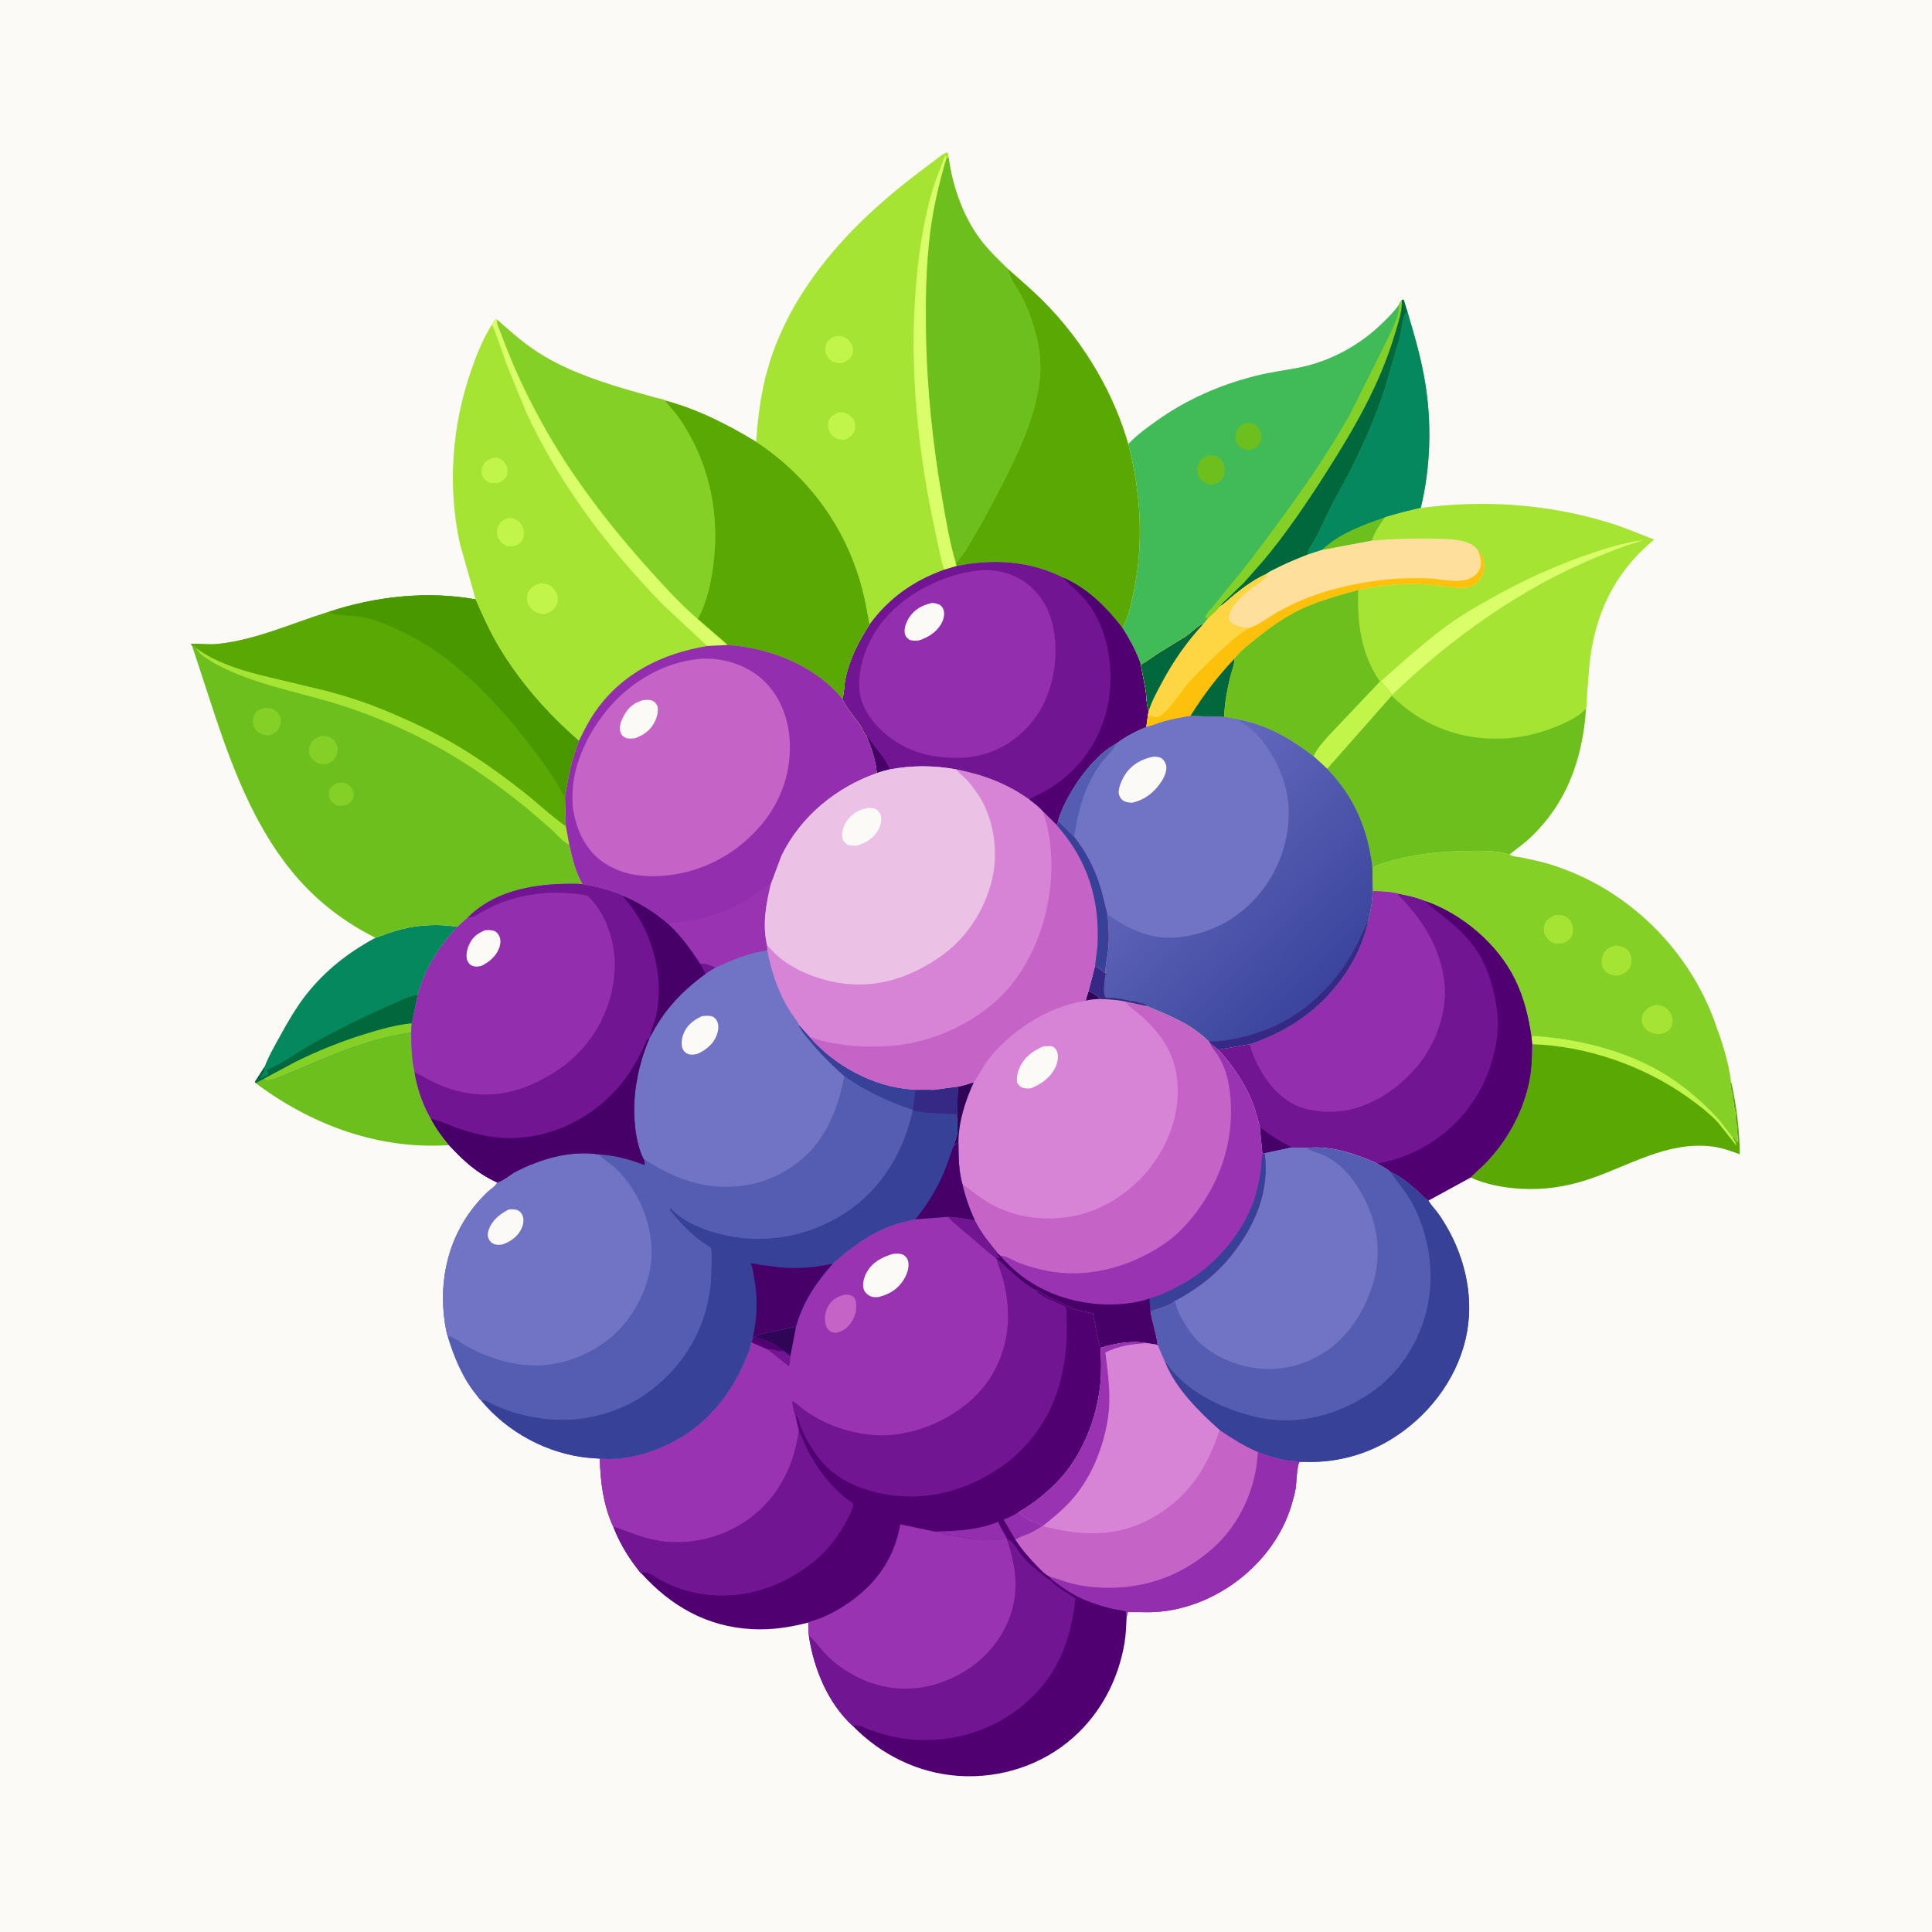<svg version="1.1" xmlns="http://www.w3.org/2000/svg" style="display: block;" viewBox="0 0 2048 2048" width="1024" height="1024">
<defs>
	<linearGradient id="Gradient1" gradientUnits="userSpaceOnUse" x1="1401.57" y1="1048.49" x2="1218.99" y2="868.436">
		<stop class="stop0" offset="0" stop-opacity="1" stop-color="rgb(59,69,157)"/>
		<stop class="stop1" offset="1" stop-opacity="1" stop-color="rgb(98,104,188)"/>
	</linearGradient>
</defs>
<path transform="translate(0,0)" fill="rgb(251,250,246)" d="M -0 -0 L 2048 0 L 2048 2048 L -0 2048 L -0 -0 z"/>
<path transform="translate(0,0)" fill="rgb(109,191,29)" d="M 280.005 1143.35 L 280.325 1143.76 L 281.5 1145.42 C 286.311 1145.24 289.63 1144.59 294.111 1142.76 C 340.715 1123.72 385.312 1101.75 435.89 1094.62 C 435.912 1108.91 436.264 1122.63 439.424 1136.66 C 442.101 1153.2 448.224 1171.43 456.775 1185.86 C 462.13 1196.13 468.682 1204.89 475.986 1213.85 C 401.309 1218.87 330.308 1192.55 270.978 1148.13 L 280.005 1143.35 z"/>
<path transform="translate(0,0)" fill="rgb(5,136,93)" d="M 398.018 994.065 C 407.492 990.822 416.524 987.217 426.284 984.8 C 445.072 980.147 465.843 979.329 484.952 982.437 C 464.833 1004.29 450.915 1025.97 442.755 1054.73 L 436.58 1084.69 L 435.89 1094.62 C 385.312 1101.75 340.715 1123.72 294.111 1142.76 C 289.63 1144.59 286.311 1145.24 281.5 1145.42 L 280.325 1143.76 L 280.005 1143.35 L 270.978 1148.13 L 270.351 1146.55 L 280.569 1130.71 C 284.681 1119.53 291.353 1108.32 297.07 1097.83 C 305.275 1082.77 314.195 1067.55 324.814 1054.05 C 344.83 1028.62 369.653 1009.36 398.018 994.065 z"/>
<path transform="translate(0,0)" fill="rgb(1,104,62)" d="M 280.569 1130.71 C 281.096 1134.82 278.576 1138.16 276.585 1141.71 L 277 1143 L 279 1141.76 C 280.904 1140.33 279.834 1140.59 281.844 1140.18 L 283 1140 C 284.322 1138.69 283.952 1139.47 284.156 1137.67 C 283.35 1136.12 283.229 1135.85 283.25 1134.01 C 287.771 1132.21 291.17 1130.41 295.476 1128.14 C 306.222 1122.48 316.245 1115.01 326.832 1108.94 C 354.708 1092.94 383.527 1078.7 412.966 1065.8 C 422.183 1061.77 432.725 1055.94 442.755 1054.73 L 436.58 1084.69 L 435.89 1094.62 C 385.312 1101.75 340.715 1123.72 294.111 1142.76 C 289.63 1144.59 286.311 1145.24 281.5 1145.42 L 280.325 1143.76 L 280.005 1143.35 L 270.978 1148.13 L 270.351 1146.55 L 280.569 1130.71 z"/>
<path transform="translate(0,0)" fill="rgb(133,208,38)" d="M 280.005 1143.35 L 312.917 1125.74 C 336.687 1113.91 361.264 1104.1 386.604 1096.19 C 403.021 1091.06 419.42 1086.48 436.58 1084.69 L 435.89 1094.62 C 385.312 1101.75 340.715 1123.72 294.111 1142.76 C 289.63 1144.59 286.311 1145.24 281.5 1145.42 L 280.325 1143.76 L 280.005 1143.35 z"/>
<path transform="translate(0,0)" fill="rgb(90,168,3)" d="M 1623.47 1099.73 L 1625 1098.08 C 1668.41 1100.75 1714.91 1111.5 1753.46 1132.14 C 1779.4 1146.03 1803.6 1165.97 1823.13 1187.96 L 1836.45 1205.38 L 1837.68 1205.6 C 1839.31 1207.4 1838.73 1206.62 1840.06 1208.66 C 1841.21 1210.42 1840.43 1209.88 1842 1210.5 C 1842.05 1207.97 1842.51 1204.78 1841.59 1202.42 C 1840.31 1199.14 1841.68 1195.34 1840.76 1192 C 1840.06 1189.48 1840.15 1191.26 1840.1 1188.98 C 1840.01 1185.05 1839.67 1178.81 1838.76 1175 C 1838.15 1172.5 1838.43 1174.81 1838.19 1172.53 C 1838.02 1170.82 1837.95 1169.1 1837.48 1167.43 L 1836.76 1165 L 1837 1163.5 L 1836.33 1161.67 L 1836 1158.5 C 1835.64 1156.88 1835.07 1155.9 1834.94 1154.14 L 1834.76 1152 C 1834.07 1149.4 1834.35 1148.11 1834.74 1145.46 C 1840.76 1170.37 1843.92 1197.96 1844.22 1223.6 C 1834.72 1220.04 1824.7 1216.49 1814.57 1215.28 C 1767.03 1209.65 1727.08 1235.78 1683.81 1250.2 C 1660.03 1258.12 1636.2 1261.64 1611.17 1260.08 C 1593.49 1258.98 1575 1255.55 1558.78 1248.19 L 1573.5 1234.23 C 1596.94 1210.83 1614.6 1178.8 1621.1 1146.23 C 1623.71 1133.15 1624.08 1120.22 1624.1 1106.94 L 1623.47 1099.73 z"/>
<path transform="translate(0,0)" fill="rgb(194,245,74)" d="M 1623.47 1099.73 L 1625 1098.08 C 1668.41 1100.75 1714.91 1111.5 1753.46 1132.14 C 1779.4 1146.03 1803.6 1165.97 1823.13 1187.96 L 1836.45 1205.38 C 1837.7 1207.58 1841.03 1212.02 1840.5 1214.31 L 1821.2 1189.91 C 1811.5 1179.65 1799.88 1170.75 1788.39 1162.61 C 1741.91 1129.69 1681.2 1108.54 1624.1 1106.94 L 1623.47 1099.73 z"/>
<path transform="translate(0,0)" fill="rgb(133,208,38)" d="M 1454.82 919.205 C 1488.49 905.646 1528.08 901.802 1564.1 901.921 C 1575.52 901.959 1589.16 901.901 1599.97 905.801 L 1601.08 906.392 C 1604.42 908.076 1609.37 908.341 1613.05 909.006 L 1630.84 912.877 C 1640.58 915.21 1650.33 918.399 1659.68 921.973 C 1732.12 949.651 1790.52 1009.34 1817.25 1082.04 C 1824.5 1101.78 1832.32 1124.58 1834.74 1145.46 C 1834.35 1148.11 1834.07 1149.4 1834.76 1152 L 1834.94 1154.14 C 1835.07 1155.9 1835.64 1156.88 1836 1158.5 L 1836.33 1161.67 L 1837 1163.5 L 1836.76 1165 L 1837.48 1167.43 C 1837.95 1169.1 1838.02 1170.82 1838.19 1172.53 C 1838.43 1174.81 1838.15 1172.5 1838.76 1175 C 1839.67 1178.81 1840.01 1185.05 1840.1 1188.98 C 1840.15 1191.26 1840.06 1189.48 1840.76 1192 C 1841.68 1195.34 1840.31 1199.14 1841.59 1202.42 C 1842.51 1204.78 1842.05 1207.97 1842 1210.5 C 1840.43 1209.88 1841.21 1210.42 1840.06 1208.66 C 1838.73 1206.62 1839.31 1207.4 1837.68 1205.6 L 1836.45 1205.38 L 1823.13 1187.96 C 1803.6 1165.97 1779.4 1146.03 1753.46 1132.14 C 1714.91 1111.5 1668.41 1100.75 1625 1098.08 L 1623.47 1099.73 C 1620.62 1078.5 1615.43 1057.6 1606.01 1038.27 C 1587.74 1000.78 1550.06 968.86 1510.97 955.188 L 1510.99 955.144 C 1501.2 951.13 1491.03 948.991 1480.66 947.021 C 1472.64 944.996 1463.54 945.104 1455.27 944.663 L 1454.82 919.205 z"/>
<path transform="translate(0,0)" fill="rgb(166,228,52)" d="M 1648.07 970 L 1655 970.059 C 1659.21 970.547 1663.31 973.755 1665.5 977.308 C 1667.72 980.934 1667.98 986.567 1666.79 990.594 C 1665.34 995.505 1661.46 997.639 1657.21 999.877 C 1654.04 1000.01 1650.09 1000.49 1647.03 999.625 C 1642.75 998.422 1639.64 994.405 1637.67 990.677 C 1636.29 988.071 1636.37 982.466 1637.3 979.741 C 1639.01 974.754 1643.79 972.354 1648.07 970 z"/>
<path transform="translate(0,0)" fill="rgb(166,228,52)" d="M 1755.43 1065.23 C 1758.24 1065.67 1761.94 1066.1 1764.47 1067.45 C 1767.67 1069.16 1771.12 1073.58 1772.18 1077.04 C 1773.51 1081.39 1773.07 1085.85 1770.9 1089.81 C 1768.49 1094.2 1763.41 1095.28 1758.96 1096.27 C 1755.74 1096.11 1752.8 1095.69 1749.8 1094.43 C 1745.65 1092.69 1742.6 1089.07 1741.01 1084.9 C 1739.68 1081.44 1740.32 1077.2 1742.12 1074 C 1745.12 1068.65 1749.72 1066.55 1755.43 1065.23 z"/>
<path transform="translate(0,0)" fill="rgb(166,228,52)" d="M 1712.4 1002.17 C 1715.36 1002.54 1718.31 1002.96 1721.07 1004.19 C 1724.62 1005.78 1726.9 1008.16 1728.31 1011.76 C 1729.98 1016.05 1729.97 1020.82 1727.89 1025 C 1725.27 1030.26 1721.52 1032.12 1716.16 1034.05 C 1713.09 1034.06 1710.05 1034.05 1707.11 1033.03 C 1703.46 1031.77 1699.94 1028.49 1698.57 1024.82 C 1696.87 1020.25 1697.99 1014.21 1700.23 1010 C 1702.73 1005.3 1707.57 1003.47 1712.4 1002.17 z"/>
<path transform="translate(0,0)" fill="rgb(113,21,147)" d="M 1455.27 944.663 C 1463.54 945.104 1472.64 944.996 1480.66 947.021 C 1491.03 948.991 1501.2 951.13 1510.99 955.144 L 1510.97 955.188 C 1550.06 968.86 1587.74 1000.78 1606.01 1038.27 C 1615.43 1057.6 1620.62 1078.5 1623.47 1099.73 L 1624.1 1106.94 C 1624.08 1120.22 1623.71 1133.15 1621.1 1146.23 C 1614.6 1178.8 1596.94 1210.83 1573.5 1234.23 L 1558.78 1248.19 L 1514.22 1272.55 C 1510.75 1270.92 1507.8 1267.08 1504.91 1264.5 C 1496.03 1256.57 1485.1 1246.8 1473.95 1242.29 C 1470.1 1238.7 1464.55 1235.92 1459.92 1233.41 C 1437.24 1223.18 1410.12 1213.92 1384.85 1216.89 L 1367.98 1216.6 L 1340.73 1222.46 L 1338.19 1222.87 L 1335.47 1194.76 C 1332.98 1186.13 1331.15 1177.49 1327.85 1169.09 C 1319.78 1148.53 1306.33 1128.77 1291.4 1112.6 L 1324.12 1106.9 L 1324.77 1107.02 C 1342.12 1100.9 1359.09 1093.19 1374.5 1083.07 C 1411.39 1058.85 1441.48 1019.22 1450.3 975.637 C 1451.48 973.47 1451.82 969.648 1452.38 967.174 C 1454.08 959.758 1454.59 952.226 1455.27 944.663 z"/>
<path transform="translate(0,0)" fill="rgb(70,0,103)" d="M 1335.47 1194.76 C 1345.56 1202.75 1356.77 1210.14 1368.43 1215.66 L 1367.98 1216.6 L 1340.73 1222.46 L 1338.19 1222.87 L 1335.47 1194.76 z"/>
<path transform="translate(0,0)" fill="rgb(81,0,114)" d="M 1510.97 955.188 C 1550.06 968.86 1587.74 1000.78 1606.01 1038.27 C 1615.43 1057.6 1620.62 1078.5 1623.47 1099.73 L 1624.1 1106.94 C 1624.08 1120.22 1623.71 1133.15 1621.1 1146.23 C 1614.6 1178.8 1596.94 1210.83 1573.5 1234.23 L 1558.78 1248.19 L 1514.22 1272.55 C 1510.75 1270.92 1507.8 1267.08 1504.91 1264.5 C 1496.03 1256.57 1485.1 1246.8 1473.95 1242.29 C 1470.1 1238.7 1464.55 1235.92 1459.92 1233.41 C 1482.03 1229.58 1502.16 1221.46 1520.65 1208.76 C 1555.04 1185.14 1577.11 1150.73 1585.22 1110 C 1587.98 1096.15 1588.47 1081.1 1586.38 1067.11 C 1583.46 1047.57 1577.27 1026.32 1566.59 1009.5 C 1556.67 993.874 1543.08 981.681 1528.69 970.204 C 1522.63 965.375 1516.85 961.96 1511.67 956.009 L 1510.97 955.188 z"/>
<path transform="translate(0,0)" fill="rgb(147,46,174)" d="M 1455.27 944.663 C 1463.54 945.104 1472.64 944.996 1480.66 947.021 C 1506.43 973.489 1524.3 999.129 1530.5 1036.23 C 1535.51 1066.16 1525.03 1099.63 1507.42 1123.78 C 1488.58 1149.6 1457.49 1172.28 1425.31 1177.35 C 1413.35 1179.23 1399.83 1178.88 1388 1176.26 L 1386.28 1175.9 C 1367.97 1171.88 1352.62 1159.19 1342.2 1143.95 C 1334.67 1132.92 1327.94 1120.08 1324.77 1107.02 C 1342.12 1100.9 1359.09 1093.19 1374.5 1083.07 C 1411.39 1058.85 1441.48 1019.22 1450.3 975.637 C 1451.48 973.47 1451.82 969.648 1452.38 967.174 C 1454.08 959.758 1454.59 952.226 1455.27 944.663 z"/>
<path transform="translate(0,0)" fill="rgb(65,187,87)" d="M 1485.96 318.06 L 1487.88 317.563 L 1491.95 330.508 C 1499.36 355.214 1506.54 380.066 1510.73 405.553 C 1517.86 448.902 1516.47 495.745 1506.06 538.451 C 1493.11 541.404 1480.73 544.428 1468.08 548.461 C 1462.85 555.991 1456.78 564.195 1454.22 573.114 L 1401.48 582.988 L 1385.76 588.151 C 1374.15 592.795 1362.69 597.418 1351.61 603.233 C 1348.86 604.675 1345.02 606.145 1342.82 608.316 C 1330.54 613.695 1318.59 622.367 1308.16 630.772 C 1303.25 634.732 1298.53 639.525 1293.34 643.038 C 1289.63 647.835 1284.67 651.958 1280.26 656.136 C 1279.07 657.508 1277.15 660.459 1275.69 661.329 C 1270.82 662.08 1262.39 671.101 1257.77 674.174 L 1229.43 691.58 C 1222.71 695.808 1216.3 700.83 1209.37 704.643 C 1204.45 690.415 1197.65 677.985 1189.64 665.299 L 1190.41 664.183 C 1195.5 655.881 1197.85 644.287 1200.08 634.879 C 1212.83 581.069 1209.9 524.011 1195.97 470.737 C 1205.02 461.146 1216.12 453.109 1226.84 445.497 C 1258.2 423.237 1293.41 407.908 1330.61 398.5 C 1344.95 394.873 1359.37 392.879 1373.89 390.248 C 1408.63 383.949 1440.96 366.568 1466.11 341.784 C 1472.08 335.903 1478.09 329.963 1482.88 323.057 C 1482.9 322.04 1485.3 319.071 1485.96 318.06 z"/>
<path transform="translate(0,0)" fill="rgb(109,191,29)" d="M 1320.64 448.5 C 1322.63 448.253 1324.73 447.974 1326.69 448.505 C 1330.81 449.623 1334.07 452.961 1335.86 456.743 C 1337.4 460.025 1337.91 464.629 1336.49 468.083 C 1334.69 472.469 1330.72 475.001 1326.5 476.619 C 1323.66 477.006 1321.22 476.975 1318.5 476.039 C 1314.7 474.732 1311.97 471.69 1310.39 468.054 C 1309.18 465.276 1309.51 459.852 1310.68 457.109 C 1312.6 452.602 1316.22 450.153 1320.64 448.5 z"/>
<path transform="translate(0,0)" fill="rgb(109,191,29)" d="M 1279.06 483.052 C 1281.97 482.627 1285.11 482.451 1288 483.108 C 1291.77 483.966 1295.45 487.899 1297.02 491.3 C 1298.58 494.66 1298.76 501.722 1297.21 505.019 C 1295.22 509.265 1291.84 511.75 1287.5 513.154 C 1285.47 513.746 1283.91 513.779 1281.86 513.414 C 1277.62 512.663 1274.32 510.527 1271.92 506.953 C 1269.71 503.681 1268.54 498.969 1269.35 495.081 C 1270.64 488.797 1273.89 486.399 1279.06 483.052 z"/>
<path transform="translate(0,0)" fill="rgb(133,208,38)" d="M 1485.96 318.06 C 1486.91 328.748 1482.11 342.401 1479.09 352.655 C 1462.87 407.882 1435.29 454.817 1404.59 502.938 C 1384.85 533.887 1363.52 565.3 1339.97 593.5 L 1318.89 617.466 L 1301.6 634.205 C 1298.77 636.88 1295.2 639.576 1293.34 643.038 C 1289.63 647.835 1284.67 651.958 1280.26 656.136 C 1279.67 655.375 1278.27 655.031 1277.38 654.646 C 1278.87 649.748 1283.64 645.607 1286.89 641.646 L 1302.99 621.607 C 1319.72 602.134 1334.9 581.399 1350.17 560.786 C 1379.02 521.85 1406.91 482.058 1430.7 439.772 L 1467.11 367.066 C 1472.6 355.036 1483.91 336.265 1482.88 323.057 C 1482.9 322.04 1485.3 319.071 1485.96 318.06 z"/>
<path transform="translate(0,0)" fill="rgb(1,104,62)" d="M 1485.96 318.06 L 1487.88 317.563 L 1491.95 330.508 C 1490.71 331.778 1489.25 333.052 1488.69 334.798 C 1486.35 342.12 1485.57 351.012 1483.63 358.689 L 1468.78 409.801 C 1458.34 442.794 1443.09 476.52 1427.08 507.183 L 1411.51 535.789 L 1396.04 567.982 C 1393.03 573.972 1387.66 580.392 1386.19 586.76 L 1385.76 588.151 C 1374.15 592.795 1362.69 597.418 1351.61 603.233 C 1348.86 604.675 1345.02 606.145 1342.82 608.316 C 1330.54 613.695 1318.59 622.367 1308.16 630.772 C 1303.25 634.732 1298.53 639.525 1293.34 643.038 C 1295.2 639.576 1298.77 636.88 1301.6 634.205 L 1318.89 617.466 L 1339.97 593.5 C 1363.52 565.3 1384.85 533.887 1404.59 502.938 C 1435.29 454.817 1462.87 407.882 1479.09 352.655 C 1482.11 342.401 1486.91 328.748 1485.96 318.06 z"/>
<path transform="translate(0,0)" fill="rgb(5,136,93)" d="M 1385.76 588.151 L 1386.19 586.76 C 1387.66 580.392 1393.03 573.972 1396.04 567.982 L 1411.51 535.789 L 1427.08 507.183 C 1443.09 476.52 1458.34 442.794 1468.78 409.801 L 1483.63 358.689 C 1485.57 351.012 1486.35 342.12 1488.69 334.798 C 1489.25 333.052 1490.71 331.778 1491.95 330.508 C 1499.36 355.214 1506.54 380.066 1510.73 405.553 C 1517.86 448.902 1516.47 495.745 1506.06 538.451 C 1493.11 541.404 1480.73 544.428 1468.08 548.461 C 1462.85 555.991 1456.78 564.195 1454.22 573.114 L 1401.48 582.988 L 1385.76 588.151 z"/>
<path transform="translate(0,0)" fill="rgb(109,191,29)" d="M 1401.48 582.988 C 1418.65 565.969 1445.53 556.039 1468.08 548.461 C 1462.85 555.991 1456.78 564.195 1454.22 573.114 L 1401.48 582.988 z"/>
<path transform="translate(0,0)" fill="rgb(84,93,178)" d="M 1384.85 1216.89 C 1410.12 1213.92 1437.24 1223.18 1459.92 1233.41 C 1464.55 1235.92 1470.1 1238.7 1473.95 1242.29 C 1485.1 1246.8 1496.03 1256.57 1504.91 1264.5 C 1507.8 1267.08 1510.75 1270.92 1514.22 1272.55 L 1514.74 1273.59 C 1516.87 1277.34 1520.21 1280.67 1522.86 1284.08 C 1526.58 1288.87 1529.86 1294.12 1532.93 1299.35 C 1554.03 1335.18 1563.17 1378.6 1553.58 1419.5 C 1543.15 1463.95 1512.77 1502.6 1474.06 1526.07 C 1447.7 1542.06 1417.3 1550.19 1386.51 1549.73 C 1380.33 1548.97 1373.98 1549.37 1367.76 1548.63 C 1355.85 1547.23 1344.6 1543.63 1333.45 1539.36 C 1318.76 1532.89 1306.02 1524.86 1292.76 1515.92 C 1270.97 1496.61 1246.67 1472.31 1235.42 1445.11 L 1226.98 1425.58 C 1225.66 1413.94 1221.25 1401.84 1219.44 1389.99 C 1225.55 1387.72 1241.41 1383.88 1244.99 1378.95 L 1245.66 1378.97 C 1269.5 1366.22 1290.35 1350.4 1306.97 1328.81 C 1331.08 1297.47 1345.89 1262.7 1340.73 1222.46 L 1367.98 1216.6 L 1384.85 1216.89 z"/>
<path transform="translate(0,0)" fill="rgb(55,65,152)" d="M 1473.95 1242.29 C 1485.1 1246.8 1496.03 1256.57 1504.91 1264.5 C 1507.8 1267.08 1510.75 1270.92 1514.22 1272.55 L 1514.74 1273.59 C 1516.87 1277.34 1520.21 1280.67 1522.86 1284.08 C 1526.58 1288.87 1529.86 1294.12 1532.93 1299.35 C 1554.03 1335.18 1563.17 1378.6 1553.58 1419.5 C 1543.15 1463.95 1512.77 1502.6 1474.06 1526.07 C 1447.7 1542.06 1417.3 1550.19 1386.51 1549.73 C 1380.33 1548.97 1373.98 1549.37 1367.76 1548.63 C 1355.85 1547.23 1344.6 1543.63 1333.45 1539.36 C 1318.76 1532.89 1306.02 1524.86 1292.76 1515.92 C 1270.97 1496.61 1246.67 1472.31 1235.42 1445.11 C 1236.7 1445.3 1237.14 1445.94 1237.91 1447.01 C 1258.62 1475.61 1294.71 1492.78 1328.16 1501.3 C 1368.63 1511.62 1409.89 1502.82 1445.19 1481.59 C 1479.5 1460.94 1502.89 1427.52 1512.31 1388.77 C 1521.99 1348.98 1514.27 1302.75 1492.7 1268.05 L 1492.03 1267 L 1475.01 1243.93 L 1473.95 1242.29 z"/>
<path transform="translate(0,0)" fill="rgb(113,116,196)" d="M 1367.98 1216.6 L 1384.85 1216.89 L 1386.17 1217.82 C 1390.34 1220.62 1396.22 1221.62 1400.88 1223.54 C 1414.42 1229.11 1426.47 1240.2 1434.92 1252 C 1454.53 1279.38 1464.31 1311.38 1458.98 1345.13 C 1454.02 1376.5 1435.05 1411.19 1409.08 1429.93 C 1385.22 1447.14 1356.65 1454.76 1327.43 1449.75 C 1303.28 1445.61 1276.27 1432.77 1261.89 1412.28 L 1261.02 1411 L 1260.03 1409.58 C 1254.63 1401.74 1246.73 1388.53 1245.66 1378.97 C 1269.5 1366.22 1290.35 1350.4 1306.97 1328.81 C 1331.08 1297.47 1345.89 1262.7 1340.73 1222.46 L 1367.98 1216.6 z"/>
<path transform="translate(0,0)" fill="rgb(198,99,199)" d="M 1153.92 1050.46 C 1158.84 1052.66 1162.53 1054.93 1166.18 1058.93 C 1175.16 1059.25 1183.9 1059.68 1192.73 1061.51 L 1215.41 1066.33 C 1240.32 1076.79 1261.51 1084.6 1281.53 1103.91 L 1283 1106.12 C 1285.95 1108.16 1288.78 1110.13 1291.4 1112.6 C 1306.33 1128.77 1319.78 1148.53 1327.85 1169.09 C 1331.15 1177.49 1332.98 1186.13 1335.47 1194.76 L 1338.19 1222.87 L 1340.73 1222.46 C 1345.89 1262.7 1331.08 1297.47 1306.97 1328.81 C 1290.35 1350.4 1269.5 1366.22 1245.66 1378.97 L 1244.99 1378.95 C 1241.41 1383.88 1225.55 1387.72 1219.44 1389.99 C 1221.25 1401.84 1225.66 1413.94 1226.98 1425.58 L 1216.32 1423.92 C 1199.83 1420.82 1182.66 1423.89 1166.84 1428.73 C 1162.66 1418.16 1161.14 1403.49 1158.64 1392.25 C 1151.18 1390.36 1138.28 1388.79 1131.97 1384.78 C 1128.05 1382.29 1123.8 1380.29 1119.5 1378.51 C 1113.52 1376.03 1105.99 1372.37 1100.94 1368.32 L 1100 1367.51 L 1097.91 1367.74 C 1088.28 1362.67 1078.01 1353.84 1069.99 1346.52 C 1065.52 1342.43 1061.72 1337.81 1056.46 1334.68 L 1055.72 1333.83 L 1056.34 1332.65 L 1058.25 1333.75 L 1059.49 1333.38 L 1056.51 1330 L 1057.42 1328.38 C 1057.23 1327.5 1055.37 1325.75 1054.72 1324.95 L 1044.56 1311.94 C 1040.29 1306.07 1036.67 1300.19 1033.4 1293.72 C 1027.73 1281.22 1023.42 1269.22 1020.35 1255.81 C 1016.13 1241.49 1016.08 1226.1 1015.95 1211.29 L 1014.5 1213.49 L 1013.75 1211.49 L 1012.95 1212.71 C 1011.75 1214.48 1012.27 1213.81 1010.7 1215.37 C 1012.02 1210.6 1014.59 1204.38 1014.88 1199.5 C 1015.23 1193.7 1014.21 1187.24 1014.35 1181.25 C 1015.1 1178.53 1014.78 1174.72 1014.85 1171.87 L 1015.26 1151.82 C 1021.07 1150.86 1026.71 1148.85 1032.33 1147.13 L 1044.99 1126.38 C 1069.46 1093.47 1109.92 1066.74 1150.9 1060.72 C 1151.48 1057.28 1152.87 1053.79 1153.92 1050.46 z"/>
<path transform="translate(0,0)" fill="rgb(154,51,178)" d="M 1283 1106.12 C 1285.95 1108.16 1288.78 1110.13 1291.4 1112.6 C 1306.33 1128.77 1319.78 1148.53 1327.85 1169.09 C 1331.15 1177.49 1332.98 1186.13 1335.47 1194.76 L 1338.19 1222.87 L 1340.73 1222.46 C 1345.89 1262.7 1331.08 1297.47 1306.97 1328.81 C 1290.35 1350.4 1269.5 1366.22 1245.66 1378.97 L 1244.99 1378.95 C 1241.41 1383.88 1225.55 1387.72 1219.44 1389.99 C 1221.25 1401.84 1225.66 1413.94 1226.98 1425.58 L 1216.32 1423.92 C 1199.83 1420.82 1182.66 1423.89 1166.84 1428.73 C 1162.66 1418.16 1161.14 1403.49 1158.64 1392.25 C 1151.18 1390.36 1138.28 1388.79 1131.97 1384.78 C 1128.05 1382.29 1123.8 1380.29 1119.5 1378.51 C 1113.52 1376.03 1105.99 1372.37 1100.94 1368.32 L 1100 1367.51 L 1097.91 1367.74 C 1088.28 1362.67 1078.01 1353.84 1069.99 1346.52 C 1065.52 1342.43 1061.72 1337.81 1056.46 1334.68 L 1055.72 1333.83 L 1056.34 1332.65 L 1058.25 1333.75 L 1059.49 1333.38 L 1056.51 1330 L 1057.42 1328.38 L 1060.35 1331.16 C 1066.38 1330.93 1073.43 1335.96 1079.09 1338.17 C 1091.15 1342.86 1103.36 1346.26 1116.16 1348.2 C 1158.75 1354.66 1203.5 1340.86 1238 1315.81 C 1248.97 1307.83 1258.68 1297.31 1266.94 1286.58 C 1296.27 1248.47 1309.84 1202.72 1303.36 1154.67 C 1301.49 1140.85 1298.04 1130.18 1290.67 1118.13 C 1288.51 1114.58 1285.21 1111.83 1283.67 1107.93 L 1283 1106.12 z"/>
<path transform="translate(0,0)" fill="rgb(55,65,152)" d="M 1338.19 1222.87 L 1340.73 1222.46 C 1345.89 1262.7 1331.08 1297.47 1306.97 1328.81 C 1290.35 1350.4 1269.5 1366.22 1245.66 1378.97 L 1244.99 1378.95 C 1241.41 1383.88 1225.55 1387.72 1219.44 1389.99 L 1218.52 1376.47 C 1227.31 1373.87 1235.52 1370.33 1243.8 1366.42 C 1247.75 1363.68 1252.38 1361.8 1256.54 1359.35 C 1264.42 1354.72 1272.13 1349.29 1279.09 1343.38 C 1301.67 1324.2 1320.91 1298.25 1330.07 1269.85 C 1335.07 1254.36 1336.89 1239.02 1338.19 1222.87 z"/>
<path transform="translate(0,0)" fill="rgb(70,0,103)" d="M 1055.72 1333.83 L 1056.34 1332.65 L 1058.25 1333.75 L 1059.49 1333.38 L 1056.51 1330 L 1057.42 1328.38 L 1060.35 1331.16 C 1086.99 1362.45 1123.5 1379.13 1163.91 1382.33 C 1181.34 1383.71 1201.92 1382.24 1218.52 1376.47 L 1219.44 1389.99 C 1221.25 1401.84 1225.66 1413.94 1226.98 1425.58 L 1216.32 1423.92 C 1199.83 1420.82 1182.66 1423.89 1166.84 1428.73 C 1162.66 1418.16 1161.14 1403.49 1158.64 1392.25 C 1151.18 1390.36 1138.28 1388.79 1131.97 1384.78 C 1128.05 1382.29 1123.8 1380.29 1119.5 1378.51 C 1113.52 1376.03 1105.99 1372.37 1100.94 1368.32 L 1100 1367.51 L 1097.91 1367.74 C 1088.28 1362.67 1078.01 1353.84 1069.99 1346.52 C 1065.52 1342.43 1061.72 1337.81 1056.46 1334.68 L 1055.72 1333.83 z"/>
<path transform="translate(0,0)" fill="rgb(215,132,215)" d="M 1153.92 1050.46 C 1158.84 1052.66 1162.53 1054.93 1166.18 1058.93 C 1175.16 1059.25 1183.9 1059.68 1192.73 1061.51 L 1193.82 1062.97 C 1197.79 1068 1204.51 1072.25 1209.37 1076.6 C 1228.64 1093.9 1242.89 1112.7 1247.01 1139 L 1247.26 1140.53 C 1252.42 1173.71 1241.15 1208.33 1221.44 1234.93 C 1200.96 1262.58 1167.82 1284.77 1133.39 1289.93 C 1106.48 1293.97 1079 1290.83 1054.46 1278.5 C 1044.69 1273.59 1035.69 1266.78 1026.97 1260.22 L 1024.07 1257.93 C 1022.87 1256.98 1021.74 1256.43 1020.35 1255.81 C 1016.13 1241.49 1016.08 1226.1 1015.95 1211.29 L 1014.5 1213.49 L 1013.75 1211.49 L 1012.95 1212.71 C 1011.75 1214.48 1012.27 1213.81 1010.7 1215.37 C 1012.02 1210.6 1014.59 1204.38 1014.88 1199.5 C 1015.23 1193.7 1014.21 1187.24 1014.35 1181.25 C 1015.1 1178.53 1014.78 1174.72 1014.85 1171.87 L 1015.26 1151.82 C 1021.07 1150.86 1026.71 1148.85 1032.33 1147.13 L 1044.99 1126.38 C 1069.46 1093.47 1109.92 1066.74 1150.9 1060.72 C 1151.48 1057.28 1152.87 1053.79 1153.92 1050.46 z"/>
<path transform="translate(0,0)" fill="rgb(48,4,87)" d="M 1153.92 1050.46 C 1158.84 1052.66 1162.53 1054.93 1166.18 1058.93 C 1160.84 1059.08 1156.11 1059.44 1150.9 1060.72 C 1151.48 1057.28 1152.87 1053.79 1153.92 1050.46 z"/>
<path transform="translate(0,0)" fill="rgb(48,4,87)" d="M 1015.26 1151.82 C 1021.07 1150.86 1026.71 1148.85 1032.33 1147.13 C 1023.12 1167.36 1016.2 1188.87 1015.95 1211.29 L 1014.5 1213.49 L 1013.75 1211.49 L 1012.95 1212.71 C 1011.75 1214.48 1012.27 1213.81 1010.7 1215.37 C 1012.02 1210.6 1014.59 1204.38 1014.88 1199.5 C 1015.23 1193.7 1014.21 1187.24 1014.35 1181.25 C 1015.1 1178.53 1014.78 1174.72 1014.85 1171.87 L 1015.26 1151.82 z"/>
<path transform="translate(0,0)" fill="rgb(251,250,246)" d="M 1106.26 1109.1 L 1114 1108.94 C 1116.77 1109.34 1119.08 1111.53 1120.26 1113.99 C 1122.48 1118.63 1121.26 1125.77 1119.26 1130.32 C 1114.26 1141.68 1104.15 1149.18 1092.95 1153.62 C 1090.28 1153.89 1087.85 1153.95 1085.2 1153.36 C 1081.56 1152.55 1079.95 1150.51 1078.06 1147.5 C 1077.66 1141.83 1078.42 1137.57 1080.61 1132.31 C 1085.43 1120.69 1095.08 1113.85 1106.26 1109.1 z"/>
<path transform="translate(0,0)" fill="rgb(109,191,29)" d="M 348.903 648.459 C 397.98 632.176 453.064 626.113 504.199 635.371 C 511.059 651.161 518.027 666.879 526.666 681.797 C 549.38 721.017 579.612 755.541 613.766 785.188 C 605.913 805.403 602.202 823.763 598.921 845.115 L 599.876 875.89 L 603.443 895.576 C 606.669 909.677 610.006 924.829 617.529 937.335 L 612.472 936.907 C 571.53 936.236 528.169 941.684 496.988 971.459 L 495.916 972.506 L 484.952 982.437 C 465.843 979.329 445.072 980.147 426.284 984.8 C 416.524 987.217 407.492 990.822 398.018 994.065 C 367.087 978.655 339.41 957.959 316.5 932.061 C 273.859 883.86 249.422 822.509 229.144 762.318 L 203.617 684.598 L 202.254 682.5 C 211.698 682.121 220.98 683.634 230.625 682.631 C 271.584 678.369 309.862 660.499 348.903 648.459 z"/>
<path transform="translate(0,0)" fill="rgb(133,208,38)" d="M 356.309 830.5 C 359.213 829.692 362.006 829.26 365 829.974 C 368.929 830.911 371.947 833.969 373.703 837.516 C 375.069 840.275 375.209 843.007 374.311 845.901 C 373.162 849.602 370.735 851.237 367.5 853.055 C 365.024 854.332 361.213 854.383 358.5 853.973 C 355.054 853.453 352.372 851.293 350.581 848.419 C 348.647 845.315 348.011 840.837 349.309 837.347 C 350.568 833.963 353.39 832.229 356.309 830.5 z"/>
<path transform="translate(0,0)" fill="rgb(133,208,38)" d="M 280.464 750.5 C 282.941 750.236 285.632 750.592 288.023 751.287 C 291.788 752.38 294.828 755.361 296.5 758.871 C 298.229 762.499 298.079 765.971 296.761 769.658 C 294.794 775.163 291.58 777.048 286.456 779.427 C 282.757 779.375 278.934 779.445 275.63 777.543 C 272.311 775.632 269.469 771.931 268.5 768.223 C 267.445 764.186 268.02 759.976 270.362 756.474 C 272.759 752.889 276.44 751.423 280.464 750.5 z"/>
<path transform="translate(0,0)" fill="rgb(133,208,38)" d="M 340.216 780.057 C 343.084 779.936 345.754 780.011 348.5 780.968 C 352.435 782.34 355.528 785.827 357.011 789.673 C 358.382 793.23 358.065 797.521 356.53 800.969 C 354.293 805.996 350.982 808.061 346.05 810.048 L 340 809.937 C 335.849 809.359 332.257 806.496 329.864 803.18 C 327.461 799.85 327.14 794.994 328.253 791.094 C 330.076 784.7 334.548 782.551 340.216 780.057 z"/>
<path transform="translate(0,0)" fill="rgb(166,228,52)" d="M 603.443 895.576 C 596.352 892.113 588.958 883.301 583.015 877.854 L 557.339 855.792 C 525.168 829.751 490.344 805.524 453.635 786.255 C 419.612 768.395 385.1 754.277 348.176 743.529 C 310.607 732.593 272.398 725.237 236.935 708.043 C 229.389 704.384 211.075 695.131 208.332 687.236 C 231.125 703.944 260.596 711.959 287.684 718.347 L 344.27 731.871 C 367.85 737.955 391.233 745.715 413.636 755.263 C 436.291 764.919 459.078 775.471 480.387 787.823 C 506.211 802.793 530.145 820.039 553.67 838.349 C 569.167 850.411 583.926 864.665 599.876 875.89 L 603.443 895.576 z"/>
<path transform="translate(0,0)" fill="rgb(90,168,3)" d="M 348.903 648.459 C 397.98 632.176 453.064 626.113 504.199 635.371 C 511.059 651.161 518.027 666.879 526.666 681.797 C 549.38 721.017 579.612 755.541 613.766 785.188 C 605.913 805.403 602.202 823.763 598.921 845.115 L 599.876 875.89 C 583.926 864.665 569.167 850.411 553.67 838.349 C 530.145 820.039 506.211 802.793 480.387 787.823 C 459.078 775.471 436.291 764.919 413.636 755.263 C 391.233 745.715 367.85 737.955 344.27 731.871 L 287.684 718.347 C 260.596 711.959 231.125 703.944 208.332 687.236 C 206.337 685.116 206.472 684.763 203.617 684.598 L 202.254 682.5 C 211.698 682.121 220.98 683.634 230.625 682.631 C 271.584 678.369 309.862 660.499 348.903 648.459 z"/>
<path transform="translate(0,0)" fill="rgb(74,152,0)" d="M 348.903 648.459 C 397.98 632.176 453.064 626.113 504.199 635.371 C 511.059 651.161 518.027 666.879 526.666 681.797 C 549.38 721.017 579.612 755.541 613.766 785.188 C 605.913 805.403 602.202 823.763 598.921 845.115 C 595.62 840.695 593.808 836.063 591.062 831.413 C 587.34 825.111 583.138 818.94 578.865 813 C 537.807 755.926 486.925 697.039 421.92 667.48 C 409.605 661.88 395.929 656.305 382.605 653.773 C 372.594 651.871 356.75 653.639 348.903 648.459 z"/>
<path transform="translate(0,0)" fill="rgb(166,228,52)" d="M 801.556 468.348 C 803.328 442.419 806.392 417.115 813.479 392.031 C 832.909 323.264 877.831 265.576 930.318 218.561 C 948.973 201.851 968.689 186.406 988.834 171.544 C 992.221 169.046 1000.92 161.381 1004.5 161.582 L 1005.65 167.286 C 1009.55 196.907 1020.64 228.735 1038.5 252.879 C 1047.16 264.582 1057.96 275.039 1068.43 285.11 C 1083.65 298.534 1099.29 311.947 1113.17 326.759 C 1151.06 367.211 1180.71 417.317 1195.97 470.737 C 1209.9 524.011 1212.83 581.069 1200.08 634.879 C 1197.85 644.287 1195.5 655.881 1190.41 664.183 L 1189.64 665.299 C 1197.65 677.985 1204.45 690.415 1209.37 704.643 L 1214.5 731.459 C 1215.53 738.384 1215.04 746.999 1217.76 753.351 L 1216.82 758.569 L 1215.15 770.72 C 1203.99 775.285 1193.24 780.829 1183.58 788.091 C 1157.82 801.834 1132.66 838.554 1122.94 866 C 1122.47 867.325 1122.02 869.028 1121.95 870.422 L 1120.24 874.884 L 1105.32 860.087 C 1101.22 855.218 1095.87 851.412 1090.92 847.457 C 1067.07 830.497 1042.39 821.336 1013.84 815.675 C 989.847 811.272 966.973 811.223 942.997 815.669 C 938.518 816.857 933.828 817.844 929.517 819.545 C 928.233 805.887 923.781 792.672 918.455 780.107 C 915.827 777.808 914.47 772.893 912.49 769.791 C 906.672 760.675 896.869 750.571 892.873 740.744 C 895.134 734.299 894.716 726.735 896.109 719.955 C 900.57 698.229 909.886 680.461 921.804 661.908 L 917.26 638.258 C 902.71 567.756 861.662 507.943 801.556 468.348 z"/>
<path transform="translate(0,0)" fill="rgb(194,245,74)" d="M 888.559 437.5 C 890.79 437.276 893.13 437.021 895.332 437.566 C 899.192 438.522 903.098 441.624 905.03 445.111 C 906.859 448.415 906.966 453.617 905.63 457.103 C 903.78 461.934 900.531 463.873 896.031 465.979 C 893.414 465.963 890.582 466.044 888.073 465.221 C 883.577 463.749 880.386 460.585 878.701 456.191 C 877.489 453.028 877.34 447.729 879.091 444.689 C 881.268 440.911 884.58 438.888 888.559 437.5 z"/>
<path transform="translate(0,0)" fill="rgb(194,245,74)" d="M 885.391 356.5 C 887.061 356.236 888.808 355.997 890.5 356.171 C 895.557 356.691 899.328 359.854 902.14 363.889 C 904.293 366.978 904.879 371.726 903.775 375.344 C 902.47 379.624 897.88 382.551 894.181 384.497 C 890.817 384.892 887.745 385.162 884.5 383.967 C 880.747 382.585 877.067 378.858 875.651 375.09 C 874.365 371.667 874.609 366.875 876.327 363.644 C 878.364 359.814 881.425 357.894 885.391 356.5 z"/>
<path transform="translate(0,0)" fill="rgb(217,254,106)" d="M 1000.91 603.867 C 997.549 594.287 995.787 583.959 993.666 574.031 L 985.328 534.217 C 971.352 458.955 964.648 383.166 970.655 306.709 C 973.212 274.161 977.684 241.308 986.154 209.732 C 989.456 197.421 993.623 186.253 998.36 174.471 C 999.66 171.239 1000.17 167.918 1002.17 165.005 L 1002.86 165.192 L 1003.23 168.003 C 995.56 193.836 989.342 220.224 986.042 247 C 981.956 280.157 981.171 313.841 981.577 347.218 C 982.325 408.845 988.582 470.475 999.314 531.157 C 1003.04 552.224 1006.65 574.091 1012.67 594.623 C 1013.16 596.307 1012.99 595.573 1013.26 597.44 L 1014.27 599.891 L 1000.91 603.867 z"/>
<path transform="translate(0,0)" fill="rgb(109,191,29)" d="M 1003.23 168.003 L 1005.65 167.286 C 1009.55 196.907 1020.64 228.735 1038.5 252.879 C 1047.16 264.582 1057.96 275.039 1068.43 285.11 L 1068.63 286.04 C 1070.95 296.439 1079.11 306.395 1083.93 315.969 C 1089.65 327.313 1094.15 339.852 1097.42 352.125 C 1101.23 366.487 1103.65 381.619 1102.6 396.5 C 1099.57 439.606 1078.67 481.949 1059.13 519.751 C 1048.02 541.248 1036.29 563.131 1023.45 583.642 L 1013.26 597.44 C 1012.99 595.573 1013.16 596.307 1012.67 594.623 C 1006.65 574.091 1003.04 552.224 999.314 531.157 C 988.582 470.475 982.325 408.845 981.577 347.218 C 981.171 313.841 981.956 280.157 986.042 247 C 989.342 220.224 995.56 193.836 1003.23 168.003 z"/>
<path transform="translate(0,0)" fill="rgb(90,168,3)" d="M 1068.43 285.11 C 1083.65 298.534 1099.29 311.947 1113.17 326.759 C 1151.06 367.211 1180.71 417.317 1195.97 470.737 C 1209.9 524.011 1212.83 581.069 1200.08 634.879 C 1197.85 644.287 1195.5 655.881 1190.41 664.183 L 1189.64 665.299 C 1172.49 643.344 1152.82 623.457 1126.85 612.22 L 1126.81 612.124 C 1091.31 594.276 1052.86 592.193 1014.27 599.891 L 1013.26 597.44 L 1023.45 583.642 C 1036.29 563.131 1048.02 541.248 1059.13 519.751 C 1078.67 481.949 1099.57 439.606 1102.6 396.5 C 1103.65 381.619 1101.23 366.487 1097.42 352.125 C 1094.15 339.852 1089.65 327.313 1083.93 315.969 C 1079.11 306.395 1070.95 296.439 1068.63 286.04 L 1068.43 285.11 z"/>
<path transform="translate(0,0)" fill="rgb(113,21,147)" d="M 1014.27 599.891 C 1052.86 592.193 1091.31 594.276 1126.81 612.124 L 1126.85 612.22 C 1152.82 623.457 1172.49 643.344 1189.64 665.299 C 1197.65 677.985 1204.45 690.415 1209.37 704.643 L 1214.5 731.459 C 1215.53 738.384 1215.04 746.999 1217.76 753.351 L 1216.82 758.569 L 1215.15 770.72 C 1203.99 775.285 1193.24 780.829 1183.58 788.091 C 1157.82 801.834 1132.66 838.554 1122.94 866 C 1122.47 867.325 1122.02 869.028 1121.95 870.422 L 1120.24 874.884 L 1105.32 860.087 C 1101.22 855.218 1095.87 851.412 1090.92 847.457 C 1067.07 830.497 1042.39 821.336 1013.84 815.675 C 989.847 811.272 966.973 811.223 942.997 815.669 C 938.518 816.857 933.828 817.844 929.517 819.545 C 928.233 805.887 923.781 792.672 918.455 780.107 C 915.827 777.808 914.47 772.893 912.49 769.791 C 906.672 760.675 896.869 750.571 892.873 740.744 C 895.134 734.299 894.716 726.735 896.109 719.955 C 900.57 698.229 909.886 680.461 921.804 661.908 C 942.079 634.019 968.705 615.414 1000.91 603.867 L 1014.27 599.891 z"/>
<path transform="translate(0,0)" fill="rgb(70,0,103)" d="M 918.455 780.107 C 921.628 783.21 923.586 786.504 926.211 790.02 C 931.774 797.472 940.292 806.931 942.997 815.669 C 938.518 816.857 933.828 817.844 929.517 819.545 C 928.233 805.887 923.781 792.672 918.455 780.107 z"/>
<path transform="translate(0,0)" fill="rgb(81,0,114)" d="M 1126.85 612.22 C 1152.82 623.457 1172.49 643.344 1189.64 665.299 C 1197.65 677.985 1204.45 690.415 1209.37 704.643 L 1214.5 731.459 C 1215.53 738.384 1215.04 746.999 1217.76 753.351 L 1216.82 758.569 L 1215.15 770.72 C 1203.99 775.285 1193.24 780.829 1183.58 788.091 C 1157.82 801.834 1132.66 838.554 1122.94 866 C 1122.47 867.325 1122.02 869.028 1121.95 870.422 L 1120.24 874.884 L 1105.32 860.087 C 1101.22 855.218 1095.87 851.412 1090.92 847.457 C 1097.2 843.658 1104.16 840.777 1110.55 837.109 C 1118.05 832.808 1124.97 827.437 1131.5 821.799 C 1158.29 798.681 1174.48 764.327 1176.87 729.138 C 1179 697.896 1171.55 661.939 1151.47 637.137 C 1144.14 628.08 1134.6 621.009 1126.85 612.22 z"/>
<path transform="translate(0,0)" fill="rgb(147,46,174)" d="M 1039.73 604.467 C 1053.63 603.662 1067.44 606.265 1079.74 612.924 C 1097.14 622.347 1109.25 638.65 1114.61 657.552 C 1123.18 687.8 1118.69 724.58 1103.16 751.908 C 1090.26 774.603 1067.92 792.553 1042.7 799.63 C 1026.79 804.092 1011.97 803.914 995.76 802.365 C 975.766 799.906 957.534 792.991 941.647 780.473 C 927.039 768.962 913.025 751.534 911.108 732.403 C 908.426 705.633 920.909 675.64 938.27 655.5 C 962.516 627.374 1002.91 607.589 1039.73 604.467 z"/>
<path transform="translate(0,0)" fill="rgb(251,250,246)" d="M 987.839 639.193 C 990.239 639.189 992.95 639.778 995.164 640.705 C 997.888 641.847 999.569 644.166 1000.34 646.943 C 1001.62 651.564 1000.12 657.138 997.775 661.226 C 992.419 670.568 983.166 676.23 973.105 679.126 C 970.179 679.172 966.663 679.476 964 678.074 C 961.817 676.925 960.206 674.941 959.423 672.621 C 957.5 666.921 960.838 658.993 963.938 654.287 C 969.554 645.765 978.117 641.281 987.839 639.193 z"/>
<path transform="translate(0,0)" fill="rgb(166,228,52)" d="M 521.554 343.991 C 522.472 341.917 523.772 340.116 525.04 338.247 L 526.976 338.981 C 539.611 350.008 552.222 361.444 566.121 370.865 C 594.667 390.213 628.179 402.126 661 411.978 L 692.268 420.896 C 696.02 421.952 701.392 422.669 704.721 424.421 C 739.357 433.758 771.039 449.747 801.556 468.348 C 861.662 507.943 902.71 567.756 917.26 638.258 L 921.804 661.908 C 909.886 680.461 900.57 698.229 896.109 719.955 C 894.716 726.735 895.134 734.299 892.873 740.744 C 896.869 750.571 906.672 760.675 912.49 769.791 C 914.47 772.893 915.827 777.808 918.455 780.107 C 923.781 792.672 928.233 805.887 929.517 819.545 C 886.416 834.656 848.685 865.504 828.498 907.005 L 817.157 937.227 C 811.923 958.837 807.901 980.719 813.327 1002.8 L 813.346 1007.84 C 794.346 1009.84 775.827 1017.93 758.603 1025.73 L 747.966 1032.23 L 742.02 1021.39 C 731.504 1005.71 721.773 991.691 707.624 978.901 C 693.707 967.104 677.115 956.485 660.184 949.645 C 658.156 947.848 653.082 946.414 650.5 945.52 C 639.69 941.781 628.784 939.263 617.529 937.335 C 610.006 924.829 606.669 909.677 603.443 895.576 L 599.876 875.89 L 598.921 845.115 C 602.202 823.763 605.913 805.403 613.766 785.188 C 579.612 755.541 549.38 721.017 526.666 681.797 C 518.027 666.879 511.059 651.161 504.199 635.371 L 503.79 633.941 L 487.388 575.898 C 474.271 514.969 479.044 451.439 499.466 392.581 C 505.187 376.093 512.057 358.695 521.554 343.991 z"/>
<path transform="translate(0,0)" fill="rgb(194,245,74)" d="M 522.394 485.5 C 523.776 485.36 525.112 485.195 526.5 485.365 C 530.896 485.905 533.915 488.642 536.185 492.285 C 537.945 495.109 538.572 499.587 537.624 502.77 C 536.098 507.89 532.436 509.955 527.933 512.202 L 519.5 511.907 C 515.885 510.004 512.278 507.54 511.04 503.368 C 510.253 500.718 510.501 496.609 511.669 494.119 C 513.877 489.414 517.578 486.949 522.394 485.5 z"/>
<path transform="translate(0,0)" fill="rgb(194,245,74)" d="M 538.134 549.5 C 540.469 548.995 542.737 549.279 545 550.013 C 549.387 551.434 552.532 554.717 554.245 558.988 C 555.683 562.576 555.848 568.658 553.85 572.047 C 551.579 575.899 548.733 577.836 544.5 578.979 C 541.617 579.109 538.782 579.32 536.067 578.165 C 532.192 576.516 529.257 573.262 527.753 569.337 C 526.304 565.553 526.745 560.191 528.708 556.659 C 530.935 552.654 533.804 550.681 538.134 549.5 z"/>
<path transform="translate(0,0)" fill="rgb(194,245,74)" d="M 573.469 618.174 C 576.108 618.578 579.142 618.867 581.609 619.908 C 585.19 621.42 589.398 626.453 590.556 630.108 C 591.683 633.669 591.483 638.7 589.637 642.002 C 586.539 647.541 582.445 649.654 576.468 651.088 C 573.426 650.8 570.245 649.946 567.509 648.551 C 563.639 646.577 560.196 642.065 559.136 637.844 C 558.232 634.248 558.613 630.244 560.388 626.998 C 563.377 621.53 567.755 619.711 573.469 618.174 z"/>
<path transform="translate(0,0)" fill="rgb(217,254,106)" d="M 521.554 343.991 C 522.472 341.917 523.772 340.116 525.04 338.247 L 526.976 338.981 C 525.869 342.756 530.121 350.677 531.487 354.433 C 543.126 386.443 556.943 416.032 573.251 445.887 C 604.762 503.576 646.35 557.485 690.378 606.14 C 705.883 623.274 722.144 641.106 739.718 656.145 L 771.507 683.719 L 749.7 684.827 L 704.091 642.214 C 645.69 582.94 592.249 512.15 557.442 436.33 L 536.997 386.105 C 531.973 372.091 527.568 357.602 521.554 343.991 z"/>
<path transform="translate(0,0)" fill="rgb(133,208,38)" d="M 526.976 338.981 C 539.611 350.008 552.222 361.444 566.121 370.865 C 594.667 390.213 628.179 402.126 661 411.978 L 692.268 420.896 C 696.02 421.952 701.392 422.669 704.721 424.421 C 710.505 431.518 716.84 438.521 721.93 446.134 C 750.742 489.23 762.191 540.553 756.935 591.938 C 754.753 613.271 750.108 637.141 739.718 656.145 C 722.144 641.106 705.883 623.274 690.378 606.14 C 646.35 557.485 604.762 503.576 573.251 445.887 C 556.943 416.032 543.126 386.443 531.487 354.433 C 530.121 350.677 525.869 342.756 526.976 338.981 z"/>
<path transform="translate(0,0)" fill="rgb(90,168,3)" d="M 704.721 424.421 C 739.357 433.758 771.039 449.747 801.556 468.348 C 861.662 507.943 902.71 567.756 917.26 638.258 L 921.804 661.908 C 909.886 680.461 900.57 698.229 896.109 719.955 C 894.716 726.735 895.134 734.299 892.873 740.744 L 892.156 739.763 C 863.033 705.148 815.695 686.52 771.507 683.719 L 739.718 656.145 C 750.108 637.141 754.753 613.271 756.935 591.938 C 762.191 540.553 750.742 489.23 721.93 446.134 C 716.84 438.521 710.505 431.518 704.721 424.421 z"/>
<path transform="translate(0,0)" fill="rgb(147,46,174)" d="M 771.507 683.719 C 815.695 686.52 863.033 705.148 892.156 739.763 L 892.873 740.744 C 896.869 750.571 906.672 760.675 912.49 769.791 C 914.47 772.893 915.827 777.808 918.455 780.107 C 923.781 792.672 928.233 805.887 929.517 819.545 C 886.416 834.656 848.685 865.504 828.498 907.005 L 817.157 937.227 C 811.923 958.837 807.901 980.719 813.327 1002.8 L 813.346 1007.84 C 794.346 1009.84 775.827 1017.93 758.603 1025.73 L 747.966 1032.23 L 742.02 1021.39 C 731.504 1005.71 721.773 991.691 707.624 978.901 C 693.707 967.104 677.115 956.485 660.184 949.645 C 658.156 947.848 653.082 946.414 650.5 945.52 C 639.69 941.781 628.784 939.263 617.529 937.335 C 610.006 924.829 606.669 909.677 603.443 895.576 L 599.876 875.89 L 598.921 845.115 C 602.202 823.763 605.913 805.403 613.766 785.188 C 619.211 773.994 624.64 763.234 631.897 753.059 C 660.363 713.141 702.515 692.609 749.7 684.827 L 771.507 683.719 z"/>
<path transform="translate(0,0)" fill="rgb(154,51,178)" d="M 707.624 978.901 C 735.405 976.853 760.009 971.127 784.682 957.771 C 789.693 955.059 794.816 952.14 799.5 948.909 C 804.596 945.394 811.077 938.09 817.157 937.227 C 811.923 958.837 807.901 980.719 813.327 1002.8 L 813.346 1007.84 C 794.346 1009.84 775.827 1017.93 758.603 1025.73 L 747.966 1032.23 L 742.02 1021.39 C 731.504 1005.71 721.773 991.691 707.624 978.901 z"/>
<path transform="translate(0,0)" fill="rgb(113,21,147)" d="M 742.02 1021.39 C 747.649 1021.05 753.581 1023.28 758.603 1025.73 L 747.966 1032.23 L 742.02 1021.39 z"/>
<path transform="translate(0,0)" fill="rgb(198,99,199)" d="M 741.668 698.423 C 764.393 696.846 788.094 703.526 805.704 718.075 C 824.51 733.612 834.793 757.482 836.86 781.431 C 839.81 815.612 829 848.357 806.932 874.483 C 781.014 905.167 744.861 924.675 704.756 928.214 C 694.655 929.191 684.384 929.015 674.335 927.534 C 654.993 924.682 635.572 915.015 623.875 898.926 L 623.144 897.892 C 615.337 887.102 611.287 876.084 608.5 863.211 C 606.54 854.158 606.422 844.525 607.154 835.286 C 610.18 797.074 635.09 755.769 664.329 731.655 C 686.567 713.315 712.764 701.222 741.668 698.423 z"/>
<path transform="translate(0,0)" fill="rgb(251,250,246)" d="M 681.691 742.149 C 684.266 741.999 687.702 741.504 690.189 742.266 C 692.959 743.115 694.914 744.824 696.338 747.341 C 698.706 751.525 696.543 759.755 694.687 763.817 C 690.167 773.708 683.019 778.945 673.157 782.57 C 669.978 782.875 666.016 783.424 663 782.053 C 660.207 780.784 658.585 778.929 657.69 776.007 C 655.948 770.32 658.359 763.959 661.099 759 C 666.134 749.891 671.673 745.098 681.691 742.149 z"/>
<path transform="translate(0,0)" fill="rgb(166,228,52)" d="M 1506.06 538.451 C 1573.43 529.596 1640.6 534.132 1705.82 554.093 C 1722 559.045 1737.78 565.766 1753.49 572.008 C 1711.37 606.738 1690.07 651.648 1684.82 705.535 L 1682.31 736.606 C 1682.02 740.924 1682.35 746.797 1681.23 750.899 C 1677.56 805.783 1659.7 854.984 1617.5 892.077 L 1599.97 905.801 C 1589.16 901.901 1575.52 901.959 1564.1 901.921 C 1528.08 901.802 1488.49 905.646 1454.82 919.205 L 1455.27 944.663 C 1454.59 952.226 1454.08 959.758 1452.38 967.174 C 1451.82 969.648 1451.48 973.47 1450.3 975.637 C 1441.48 1019.22 1411.39 1058.85 1374.5 1083.07 C 1359.09 1093.19 1342.12 1100.9 1324.77 1107.02 L 1324.12 1106.9 L 1291.4 1112.6 C 1288.78 1110.13 1285.95 1108.16 1283 1106.12 L 1281.53 1103.91 C 1261.51 1084.6 1240.32 1076.79 1215.41 1066.33 L 1192.73 1061.51 C 1183.9 1059.68 1175.16 1059.25 1166.18 1058.93 C 1162.53 1054.93 1158.84 1052.66 1153.92 1050.46 L 1160.84 1023.78 C 1164.74 1026.25 1168.38 1028.6 1171.72 1031.83 C 1171.31 1024.67 1173.55 1016.25 1174.39 1009 C 1175.93 995.827 1175.36 982.182 1173.89 969.028 C 1171.17 958.921 1169.23 948.722 1166.06 938.715 C 1160.16 920.096 1150.9 902.089 1138.67 886.861 L 1121.95 870.422 C 1122.02 869.028 1122.47 867.325 1122.94 866 C 1132.66 838.554 1157.82 801.834 1183.58 788.091 C 1193.24 780.829 1203.99 775.285 1215.15 770.72 L 1216.82 758.569 L 1217.76 753.351 C 1215.04 746.999 1215.53 738.384 1214.5 731.459 L 1209.37 704.643 C 1216.3 700.83 1222.71 695.808 1229.43 691.58 L 1257.77 674.174 C 1262.39 671.101 1270.82 662.08 1275.69 661.329 C 1277.15 660.459 1279.07 657.508 1280.26 656.136 C 1284.67 651.958 1289.63 647.835 1293.34 643.038 C 1298.53 639.525 1303.25 634.732 1308.16 630.772 C 1318.59 622.367 1330.54 613.695 1342.82 608.316 C 1345.02 606.145 1348.86 604.675 1351.61 603.233 C 1362.69 597.418 1374.15 592.795 1385.76 588.151 L 1401.48 582.988 L 1454.22 573.114 C 1456.78 564.195 1462.85 555.991 1468.08 548.461 C 1480.73 544.428 1493.11 541.404 1506.06 538.451 z"/>
<path transform="translate(0,0)" fill="rgb(217,254,106)" d="M 1463.76 722.112 C 1488.17 700.497 1512.44 678.447 1539.07 659.562 C 1552.26 650.213 1566.17 642.419 1580.23 634.5 C 1608.04 618.834 1635.72 605.543 1665.57 594.219 C 1690.15 584.893 1715.63 576.134 1741.8 572.54 L 1733.3 575.5 C 1719.63 579.303 1706.6 584.854 1693.48 590.203 C 1612.95 623.038 1537.89 676.8 1475.48 736.858 C 1473.07 731.864 1467.01 727.015 1463.76 722.112 z"/>
<path transform="translate(0,0)" fill="rgb(109,191,29)" d="M 1475.22 737.374 C 1504.74 767.011 1542.97 782.901 1584.87 783.028 C 1609.74 783.104 1633.29 777.825 1655.92 767.587 C 1663.75 764.047 1672.54 759.707 1678.73 753.713 L 1681.23 750.899 C 1677.56 805.783 1659.7 854.984 1617.5 892.077 L 1599.97 905.801 C 1589.16 901.901 1575.52 901.959 1564.1 901.921 C 1528.08 901.802 1488.49 905.646 1454.82 919.205 C 1449.94 878.596 1435.5 844.443 1406.81 814.847 L 1475.22 737.374 z"/>
<path transform="translate(0,0)" fill="rgb(254,223,155)" d="M 1454.22 573.114 C 1475.85 571.175 1497 570.58 1518.71 570.987 C 1531.69 571.231 1553.17 570.747 1563.5 579.792 L 1566.52 582.881 C 1571.73 588.641 1573.72 594.18 1573.26 602 C 1572.93 607.557 1569.55 614.166 1565.44 617.799 C 1558.25 624.154 1549.52 623.583 1540.61 622.624 C 1530.36 621.521 1520.31 619.894 1509.98 619.382 C 1486.97 618.24 1462.46 620.329 1440 625.376 C 1438.4 659.162 1442.92 693.969 1462.94 722.324 L 1463.76 722.112 C 1467.01 727.015 1473.07 731.864 1475.48 736.858 L 1475.22 737.374 L 1406.81 814.847 L 1392.48 801.623 C 1367.22 782.308 1343.4 768.386 1311.82 762.42 L 1297.65 759.989 L 1261.88 758.988 C 1252.47 760.576 1243.08 762.209 1233.88 764.806 C 1227.67 766.56 1221.4 769.338 1215.15 770.72 L 1216.82 758.569 L 1217.76 753.351 C 1215.04 746.999 1215.53 738.384 1214.5 731.459 L 1209.37 704.643 C 1216.3 700.83 1222.71 695.808 1229.43 691.58 L 1257.77 674.174 C 1262.39 671.101 1270.82 662.08 1275.69 661.329 C 1277.15 660.459 1279.07 657.508 1280.26 656.136 C 1284.67 651.958 1289.63 647.835 1293.34 643.038 C 1298.53 639.525 1303.25 634.732 1308.16 630.772 C 1318.59 622.367 1330.54 613.695 1342.82 608.316 C 1345.02 606.145 1348.86 604.675 1351.61 603.233 C 1362.69 597.418 1374.15 592.795 1385.76 588.151 L 1401.48 582.988 L 1454.22 573.114 z"/>
<path transform="translate(0,0)" fill="rgb(254,193,11)" d="M 1566.52 582.881 C 1571.73 588.641 1573.72 594.18 1573.26 602 C 1572.93 607.557 1569.55 614.166 1565.44 617.799 C 1558.25 624.154 1549.52 623.583 1540.61 622.624 C 1530.36 621.521 1520.31 619.894 1509.98 619.382 C 1486.97 618.24 1462.46 620.329 1440 625.376 C 1419.48 631.064 1398.48 636.635 1379.15 645.733 C 1362.22 653.701 1346.49 664.96 1331.94 676.634 C 1324.4 682.679 1314.97 689.916 1308.95 697.559 L 1308.66 698.139 C 1308.44 704.945 1305.35 712.358 1303.74 719.013 C 1300.55 732.167 1298.1 746.453 1297.65 759.989 L 1261.88 758.988 C 1252.47 760.576 1243.08 762.209 1233.88 764.806 C 1227.67 766.56 1221.4 769.338 1215.15 770.72 L 1216.82 758.569 L 1217.76 753.351 C 1215.04 746.999 1215.53 738.384 1214.5 731.459 L 1209.37 704.643 C 1216.3 700.83 1222.71 695.808 1229.43 691.58 L 1257.77 674.174 C 1262.39 671.101 1270.82 662.08 1275.69 661.329 C 1277.15 660.459 1279.07 657.508 1280.26 656.136 C 1284.67 651.958 1289.63 647.835 1293.34 643.038 C 1298.53 639.525 1303.25 634.732 1308.16 630.772 C 1318.59 622.367 1330.54 613.695 1342.82 608.316 L 1342.28 609.738 C 1340.25 614.443 1332.77 619.2 1328.68 622.08 C 1317.93 629.668 1303.76 641.652 1302.3 655.5 C 1303.59 659.206 1305.44 660.957 1309.01 662.645 C 1313.27 664.658 1318.89 665.203 1323.53 666.045 L 1324.11 665.835 C 1335.56 661.902 1345.39 653.657 1355.98 647.806 C 1384.29 632.166 1413.01 623.321 1444.8 617.797 C 1462.45 614.73 1480.23 612.937 1498.15 612.877 C 1505.32 612.853 1512.5 612.835 1519.64 613.508 C 1530.82 614.56 1544.81 617.606 1555.64 614.152 C 1561.2 612.379 1565.76 608.972 1568.32 603.648 C 1571.81 596.375 1569.02 589.886 1566.52 582.881 z"/>
<path transform="translate(0,0)" fill="rgb(1,104,62)" d="M 1308.66 698.139 C 1308.44 704.945 1305.35 712.358 1303.74 719.013 C 1300.55 732.167 1298.1 746.453 1297.65 759.989 L 1261.88 758.988 C 1275.46 737.062 1290.87 716.817 1308.66 698.139 z"/>
<path transform="translate(0,0)" fill="rgb(254,214,67)" d="M 1293.34 643.038 C 1298.53 639.525 1303.25 634.732 1308.16 630.772 C 1318.59 622.367 1330.54 613.695 1342.82 608.316 L 1342.28 609.738 C 1340.25 614.443 1332.77 619.2 1328.68 622.08 C 1317.93 629.668 1303.76 641.652 1302.3 655.5 C 1303.59 659.206 1305.44 660.957 1309.01 662.645 C 1313.27 664.658 1318.89 665.203 1323.53 666.045 C 1308.61 675.433 1295.51 688.02 1282.95 700.309 C 1274.55 708.526 1266.01 716.447 1258.5 725.52 C 1250.18 735.572 1242.67 748.262 1232.78 756.708 C 1229.68 759.352 1226.65 760.708 1222.5 759.888 L 1218.62 758.886 L 1216.82 758.569 L 1217.76 753.351 C 1215.04 746.999 1215.53 738.384 1214.5 731.459 L 1209.37 704.643 C 1216.3 700.83 1222.71 695.808 1229.43 691.58 L 1257.77 674.174 C 1262.39 671.101 1270.82 662.08 1275.69 661.329 C 1277.15 660.459 1279.07 657.508 1280.26 656.136 C 1284.67 651.958 1289.63 647.835 1293.34 643.038 z"/>
<path transform="translate(0,0)" fill="rgb(1,104,62)" d="M 1209.37 704.643 C 1216.3 700.83 1222.71 695.808 1229.43 691.58 L 1257.77 674.174 C 1262.39 671.101 1270.82 662.08 1275.69 661.329 C 1257.77 680.723 1243.77 700.829 1231.34 724.134 C 1226.32 733.541 1221.03 743.178 1217.76 753.351 C 1215.04 746.999 1215.53 738.384 1214.5 731.459 L 1209.37 704.643 z"/>
<path transform="translate(0,0)" fill="rgb(109,191,29)" d="M 1308.66 698.139 L 1308.95 697.559 C 1314.97 689.916 1324.4 682.679 1331.94 676.634 C 1346.49 664.96 1362.22 653.701 1379.15 645.733 C 1398.48 636.635 1419.48 631.064 1440 625.376 C 1438.4 659.162 1442.92 693.969 1462.94 722.324 L 1463.76 722.112 C 1467.01 727.015 1473.07 731.864 1475.48 736.858 L 1475.22 737.374 L 1406.81 814.847 L 1392.48 801.623 C 1367.22 782.308 1343.4 768.386 1311.82 762.42 L 1297.65 759.989 C 1298.1 746.453 1300.55 732.167 1303.74 719.013 C 1305.35 712.358 1308.44 704.945 1308.66 698.139 z"/>
<path transform="translate(0,0)" fill="rgb(194,245,74)" d="M 1463.76 722.112 C 1467.01 727.015 1473.07 731.864 1475.48 736.858 L 1475.22 737.374 L 1406.81 814.847 L 1392.48 801.623 C 1396.14 793.249 1402.28 786.944 1408.18 780.12 L 1462.94 722.324 L 1463.76 722.112 z"/>
<path transform="translate(0,0)" fill="url(#Gradient1)" d="M 1261.88 758.988 L 1297.65 759.989 L 1311.82 762.42 C 1343.4 768.386 1367.22 782.308 1392.48 801.623 L 1406.81 814.847 C 1435.5 844.443 1449.94 878.596 1454.82 919.205 L 1455.27 944.663 C 1454.59 952.226 1454.08 959.758 1452.38 967.174 C 1451.82 969.648 1451.48 973.47 1450.3 975.637 C 1441.48 1019.22 1411.39 1058.85 1374.5 1083.07 C 1359.09 1093.19 1342.12 1100.9 1324.77 1107.02 L 1324.12 1106.9 L 1291.4 1112.6 C 1288.78 1110.13 1285.95 1108.16 1283 1106.12 L 1281.53 1103.91 C 1261.51 1084.6 1240.32 1076.79 1215.41 1066.33 L 1192.73 1061.51 C 1183.9 1059.68 1175.16 1059.25 1166.18 1058.93 C 1162.53 1054.93 1158.84 1052.66 1153.92 1050.46 L 1160.84 1023.78 C 1164.74 1026.25 1168.38 1028.6 1171.72 1031.83 C 1171.31 1024.67 1173.55 1016.25 1174.39 1009 C 1175.93 995.827 1175.36 982.182 1173.89 969.028 C 1171.17 958.921 1169.23 948.722 1166.06 938.715 C 1160.16 920.096 1150.9 902.089 1138.67 886.861 L 1121.95 870.422 C 1122.02 869.028 1122.47 867.325 1122.94 866 C 1132.66 838.554 1157.82 801.834 1183.58 788.091 C 1193.24 780.829 1203.99 775.285 1215.15 770.72 C 1221.4 769.338 1227.67 766.56 1233.88 764.806 C 1243.08 762.209 1252.47 760.576 1261.88 758.988 z"/>
<path transform="translate(0,0)" fill="rgb(54,41,134)" d="M 1160.84 1023.78 C 1164.74 1026.25 1168.38 1028.6 1171.72 1031.83 L 1172.75 1032.75 L 1171.49 1034.06 L 1170.71 1041.19 C 1170.1 1045.34 1169.55 1054.29 1172 1057.51 C 1174.59 1057.88 1176.42 1057.8 1179 1057.76 L 1181.5 1058 L 1182.66 1058.1 C 1185.21 1058.37 1181.86 1058 1185 1058.76 L 1187.43 1058.85 C 1189.61 1058.91 1190.52 1059.51 1192.5 1060 L 1195.67 1060.33 L 1197.5 1061 C 1199.71 1061.39 1200.71 1061.09 1203 1061.76 L 1205.34 1061.83 L 1207 1063 L 1210 1063.5 C 1211.61 1063.75 1212.99 1064.13 1214.49 1064.75 C 1214.82 1065.27 1215.21 1065.75 1215.41 1066.33 L 1192.73 1061.51 C 1183.9 1059.68 1175.16 1059.25 1166.18 1058.93 C 1162.53 1054.93 1158.84 1052.66 1153.92 1050.46 L 1160.84 1023.78 z"/>
<path transform="translate(0,0)" fill="rgb(54,41,134)" d="M 1322 1098.18 L 1340.13 1092.26 C 1377.71 1078.06 1408.4 1050.92 1429.56 1016.9 C 1437.65 1003.9 1444.05 989.601 1450.3 975.637 C 1441.48 1019.22 1411.39 1058.85 1374.5 1083.07 C 1359.09 1093.19 1342.12 1100.9 1324.77 1107.02 L 1324.12 1106.9 L 1291.4 1112.6 C 1288.78 1110.13 1285.95 1108.16 1283 1106.12 L 1281.53 1103.91 C 1295.28 1104.17 1308.75 1101.58 1322 1098.18 z"/>
<path transform="translate(0,0)" fill="rgb(113,116,196)" d="M 1261.88 758.988 L 1297.65 759.989 L 1311.82 762.42 C 1314.04 764.367 1315.98 766.005 1318.51 767.5 L 1321.51 769.5 L 1322.88 770.308 C 1328.9 774.321 1335.79 782.181 1340.07 787.995 C 1360.69 815.995 1369.73 846.128 1364.68 880.929 C 1359.62 915.769 1340.66 947.837 1312.46 968.968 C 1294.11 982.721 1273.16 990.611 1250.49 993.454 C 1222.03 997.025 1196.29 985.548 1173.89 969.028 C 1171.17 958.921 1169.23 948.722 1166.06 938.715 C 1160.16 920.096 1150.9 902.089 1138.67 886.861 L 1121.95 870.422 C 1122.02 869.028 1122.47 867.325 1122.94 866 C 1132.66 838.554 1157.82 801.834 1183.58 788.091 C 1193.24 780.829 1203.99 775.285 1215.15 770.72 C 1221.4 769.338 1227.67 766.56 1233.88 764.806 C 1243.08 762.209 1252.47 760.576 1261.88 758.988 z"/>
<path transform="translate(0,0)" fill="rgb(84,93,178)" d="M 1121.95 870.422 C 1122.02 869.028 1122.47 867.325 1122.94 866 C 1132.66 838.554 1157.82 801.834 1183.58 788.091 L 1183.18 788.84 C 1178.98 796.382 1171.35 802.972 1166.24 810.219 C 1149.02 834.621 1143.39 857.975 1138.67 886.861 L 1121.95 870.422 z"/>
<path transform="translate(0,0)" fill="rgb(251,250,246)" d="M 1222.26 802.163 C 1224.78 801.951 1227.63 802.239 1230 803.184 C 1232.72 804.268 1235.18 807.779 1235.96 810.5 C 1237.54 816.046 1234.61 822.893 1231.76 827.5 C 1224.48 839.234 1213.77 847.831 1200.26 850.916 C 1197.68 850.8 1194.72 850.636 1192.35 849.561 C 1189.33 848.197 1187.32 845.867 1186.31 842.704 C 1184.36 836.607 1189.49 825.869 1192.77 820.921 C 1199.76 810.359 1210.09 804.679 1222.26 802.163 z"/>
<path transform="translate(0,0)" fill="rgb(81,0,114)" d="M 1004.8 1289.93 C 1014.86 1290 1023.57 1292.16 1033.4 1293.72 C 1036.67 1300.19 1040.29 1306.07 1044.56 1311.94 L 1054.72 1324.95 C 1055.37 1325.75 1057.23 1327.5 1057.42 1328.38 L 1056.51 1330 L 1059.49 1333.38 L 1058.25 1333.75 L 1056.34 1332.65 L 1055.72 1333.83 L 1056.46 1334.68 C 1061.72 1337.81 1065.52 1342.43 1069.99 1346.52 C 1078.01 1353.84 1088.28 1362.67 1097.91 1367.74 L 1100 1367.51 L 1100.94 1368.32 C 1105.99 1372.37 1113.52 1376.03 1119.5 1378.51 C 1123.8 1380.29 1128.05 1382.29 1131.97 1384.78 C 1138.28 1388.79 1151.18 1390.36 1158.64 1392.25 C 1161.14 1403.49 1162.66 1418.16 1166.84 1428.73 C 1182.66 1423.89 1199.83 1420.82 1216.32 1423.92 L 1226.98 1425.58 L 1235.42 1445.11 C 1246.67 1472.31 1270.97 1496.61 1292.76 1515.92 C 1306.02 1524.86 1318.76 1532.89 1333.45 1539.36 C 1344.6 1543.63 1355.85 1547.23 1367.76 1548.63 C 1373.98 1549.37 1380.33 1548.97 1386.51 1549.73 L 1377.5 1549.86 C 1374.74 1552.79 1374.32 1572.61 1373.35 1578.14 C 1372.32 1584 1370.67 1589.75 1368.97 1595.46 C 1350.13 1658.68 1285.98 1707.28 1220 1708.97 L 1195.5 1708.87 L 1194.3 1713.82 C 1193.76 1722.95 1193.59 1732.32 1192.08 1741.35 C 1185.62 1779.98 1167.26 1815.47 1137.87 1841.65 C 1104.73 1871.18 1060.47 1885.45 1016.35 1882.54 C 973.505 1879.72 933.744 1860.14 903.922 1829.51 C 877.533 1805.45 862.566 1768.52 857.416 1733.88 C 856.793 1729.42 857.053 1724.49 856.92 1719.96 C 836.62 1725.19 817.936 1728.03 796.913 1726.93 C 749.676 1724.47 711.489 1702.74 680.219 1668.21 C 678.466 1667.16 675.785 1663.01 674.443 1661.3 C 664.683 1648.81 656.216 1633.99 650.472 1619.24 C 639.735 1596.53 636.38 1571.04 635.869 1546.23 C 667.819 1549.1 703.25 1536.64 729.406 1518.72 C 754.881 1501.26 774.927 1475.23 787.549 1447.24 C 790.99 1439.61 794.763 1431.08 796.324 1422.83 L 797.859 1419.11 L 799.641 1417.42 C 803.889 1414.55 809.865 1413.57 814.801 1412.38 L 843.864 1406.05 C 850.837 1380.67 865.401 1359.03 882.769 1339.53 C 902.002 1322.66 920.514 1308.34 944.76 1299.37 C 953.042 1296.31 961.785 1294.47 970.37 1292.48 L 1004.8 1289.93 z"/>
<path transform="translate(0,0)" fill="rgb(147,46,174)" d="M 1063.89 1610.77 C 1069.48 1609.03 1074.54 1605.92 1079.64 1603.1 C 1084 1606.87 1088.17 1609.94 1093.41 1612.38 C 1096.95 1614.02 1101.78 1615.06 1104.65 1617.6 C 1099.81 1620.72 1094.92 1623.67 1089.62 1625.96 C 1085.31 1627.83 1080.11 1629.34 1076.26 1631.99 L 1063.89 1610.77 z"/>
<path transform="translate(0,0)" fill="rgb(147,46,174)" d="M 1058.14 1613.26 C 1060.34 1619.58 1064.69 1624.72 1067.16 1630.9 C 1057.47 1631.37 1047.85 1632.38 1038.13 1631.87 C 1029.36 1631.42 1020.66 1629.48 1012 1628.11 C 1007.8 1627.44 1002.67 1627.37 998.842 1625.51 C 996.566 1624.41 994.502 1624.12 992.021 1623.7 L 990.702 1623.49 C 1014.24 1623.02 1035.99 1622.04 1058.14 1613.26 z"/>
<path transform="translate(0,0)" fill="rgb(113,21,147)" d="M 846.811 1516.52 C 850.129 1522.72 852.207 1529.36 855.362 1535.65 C 865.297 1555.45 880.577 1576.39 898.487 1589.49 C 900.14 1590.7 904.832 1593.14 904.599 1595.21 C 904.161 1599.07 900.951 1605.22 899.24 1608.68 C 889.407 1628.55 874.88 1646.66 857 1659.88 C 824.925 1683.6 785.788 1695.66 745.847 1689.97 C 730.027 1687.72 714.909 1682.66 700.749 1675.29 C 695.716 1672.67 687.132 1665.85 681.693 1666.68 L 680.219 1668.21 C 678.466 1667.16 675.785 1663.01 674.443 1661.3 C 664.683 1648.81 656.216 1633.99 650.472 1619.24 C 651.723 1618.43 651.844 1618.88 653.244 1619.35 C 666.837 1623.92 678.774 1629.27 693 1632.28 L 698.549 1633.34 C 732.581 1638.54 768.602 1629.47 795.932 1608.67 C 825.717 1586 841.928 1553.04 846.811 1516.52 z"/>
<path transform="translate(0,0)" fill="rgb(113,21,147)" d="M 1067.16 1630.9 C 1074.21 1633.76 1078.11 1642.44 1082.85 1648.46 C 1090.03 1657.57 1098.48 1663.99 1107.44 1671.15 C 1108.89 1672.31 1111.55 1674.63 1113.4 1675.01 L 1114.14 1675.83 C 1120.8 1683.02 1131.71 1689.02 1140.06 1694.27 C 1134.74 1741.14 1120.17 1779.05 1082.2 1809.34 C 1047.54 1836.98 1004.45 1848.54 960.501 1843.24 C 947.764 1841.7 935.855 1838.59 923.752 1834.37 C 919.398 1832.85 913.867 1829.72 909.5 1829.02 C 908.01 1828.78 906.576 1829.26 905.123 1829.45 L 903.922 1829.51 C 877.533 1805.45 862.566 1768.52 857.416 1733.88 C 863.49 1739.31 868.332 1745.9 873.75 1751.95 C 883.752 1763.12 896.042 1771.38 909.344 1778.11 C 936.038 1791.62 967.251 1793.8 995.678 1784.3 C 1025.46 1774.33 1051.61 1753.72 1065.67 1725.34 C 1081.56 1693.28 1078.36 1663.81 1067.16 1630.9 z"/>
<path transform="translate(0,0)" fill="rgb(113,21,147)" d="M 1056.46 1334.68 C 1061.72 1337.81 1065.52 1342.43 1069.99 1346.52 C 1078.01 1353.84 1088.28 1362.67 1097.91 1367.74 L 1098.54 1368.45 C 1105.47 1375.33 1118.32 1379.68 1127.09 1383.83 C 1127.72 1384.12 1129.8 1385.16 1130.03 1385.81 C 1130.75 1387.91 1130.48 1392.36 1130.6 1394.67 C 1133.01 1444.4 1122.33 1493.64 1088.03 1531.32 C 1081.94 1538.01 1075.18 1544.51 1068 1550.01 C 1034.1 1575.97 991.093 1590.55 948.125 1585.4 C 917.876 1581.78 887.14 1570.49 867.994 1545.64 C 858.536 1533.37 850.857 1519.42 846.125 1504.67 C 845.348 1502.25 845.877 1503.24 844.267 1501.33 L 843.376 1501.34 C 841.415 1496.13 840.546 1490.68 839.586 1485.22 C 844.012 1487.17 848.114 1491.41 852.032 1494.33 C 878.917 1514.38 918.969 1525.6 952.414 1520.35 L 966.856 1517.48 C 1000.81 1508.59 1034.62 1487.19 1052.37 1456.29 C 1070.12 1425.41 1072.35 1391.82 1063.79 1357.69 C 1061.81 1349.82 1058.54 1342.46 1056.46 1334.68 z"/>
<path transform="translate(0,0)" fill="rgb(154,51,178)" d="M 856.92 1719.96 C 860.964 1717.97 865.655 1716.94 869.869 1715.27 C 880.854 1710.9 891.357 1704.89 901 1698.08 C 930.086 1677.54 948.199 1650.92 954.374 1615.88 L 990.702 1623.49 L 992.021 1623.7 C 994.502 1624.12 996.566 1624.41 998.842 1625.51 C 1002.67 1627.37 1007.8 1627.44 1012 1628.11 C 1020.66 1629.48 1029.36 1631.42 1038.13 1631.87 C 1047.85 1632.38 1057.47 1631.37 1067.16 1630.9 C 1078.36 1663.81 1081.56 1693.28 1065.67 1725.34 C 1051.61 1753.72 1025.46 1774.33 995.678 1784.3 C 967.251 1793.8 936.038 1791.62 909.344 1778.11 C 896.042 1771.38 883.752 1763.12 873.75 1751.95 C 868.332 1745.9 863.49 1739.31 857.416 1733.88 C 856.793 1729.42 857.053 1724.49 856.92 1719.96 z"/>
<path transform="translate(0,0)" fill="rgb(198,99,199)" d="M 1166.84 1428.73 C 1182.66 1423.89 1199.83 1420.82 1216.32 1423.92 L 1226.98 1425.58 L 1235.42 1445.11 C 1246.67 1472.31 1270.97 1496.61 1292.76 1515.92 C 1306.02 1524.86 1318.76 1532.89 1333.45 1539.36 C 1344.6 1543.63 1355.85 1547.23 1367.76 1548.63 C 1373.98 1549.37 1380.33 1548.97 1386.51 1549.73 L 1377.5 1549.86 C 1374.74 1552.79 1374.32 1572.61 1373.35 1578.14 C 1372.32 1584 1370.67 1589.75 1368.97 1595.46 C 1350.13 1658.68 1285.98 1707.28 1220 1708.97 L 1195.5 1708.87 L 1194.3 1713.82 C 1194.17 1712.92 1193.79 1708.35 1193.5 1708.05 C 1192.62 1707.13 1183.12 1705.93 1181.33 1705.57 C 1172.65 1703.82 1163.81 1700.96 1155.5 1697.92 C 1140.38 1692.38 1127.96 1684.13 1115.31 1674.29 L 1112.41 1671.24 C 1108.08 1669.18 1104.18 1664.96 1100.82 1661.6 C 1091.63 1652.41 1083.37 1642.91 1076.26 1631.99 C 1080.11 1629.34 1085.31 1627.83 1089.62 1625.96 C 1094.92 1623.67 1099.81 1620.72 1104.65 1617.6 C 1101.78 1615.06 1096.95 1614.02 1093.41 1612.38 C 1088.17 1609.94 1084 1606.87 1079.64 1603.1 C 1095.5 1593.82 1108.81 1583.33 1121.5 1570.07 C 1147.35 1543.06 1162.82 1503.65 1166.47 1466.73 C 1167.75 1453.87 1167.14 1441.58 1166.84 1428.73 z"/>
<path transform="translate(0,0)" fill="rgb(147,46,174)" d="M 1333.45 1539.36 C 1344.6 1543.63 1355.85 1547.23 1367.76 1548.63 C 1373.98 1549.37 1380.33 1548.97 1386.51 1549.73 L 1377.5 1549.86 C 1374.74 1552.79 1374.32 1572.61 1373.35 1578.14 C 1372.32 1584 1370.67 1589.75 1368.97 1595.46 C 1350.13 1658.68 1285.98 1707.28 1220 1708.97 L 1195.5 1708.87 L 1194.3 1713.82 C 1194.17 1712.92 1193.79 1708.35 1193.5 1708.05 C 1192.62 1707.13 1183.12 1705.93 1181.33 1705.57 C 1172.65 1703.82 1163.81 1700.96 1155.5 1697.92 C 1140.38 1692.38 1127.96 1684.13 1115.31 1674.29 L 1112.41 1671.24 C 1119.54 1672.97 1126.5 1675.96 1133.61 1677.93 C 1143.14 1680.57 1153.48 1682.17 1163.33 1682.78 C 1209.38 1685.64 1251.08 1672.07 1285.73 1641.16 C 1314.71 1615.32 1331.28 1577.77 1333.45 1539.36 z"/>
<path transform="translate(0,0)" fill="rgb(215,132,215)" d="M 1166.84 1428.73 C 1182.66 1423.89 1199.83 1420.82 1216.32 1423.92 L 1226.98 1425.58 L 1235.42 1445.11 C 1246.67 1472.31 1270.97 1496.61 1292.76 1515.92 C 1278.97 1558.53 1256.89 1590.92 1216.35 1611.69 C 1180.52 1630.05 1143.14 1627.65 1105.41 1617.64 L 1104.65 1617.6 C 1101.78 1615.06 1096.95 1614.02 1093.41 1612.38 C 1088.17 1609.94 1084 1606.87 1079.64 1603.1 C 1095.5 1593.82 1108.81 1583.33 1121.5 1570.07 C 1147.35 1543.06 1162.82 1503.65 1166.47 1466.73 C 1167.75 1453.87 1167.14 1441.58 1166.84 1428.73 z"/>
<path transform="translate(0,0)" fill="rgb(154,51,178)" d="M 1166.84 1428.73 C 1182.66 1423.89 1199.83 1420.82 1216.32 1423.92 C 1201.46 1424.25 1184.91 1426.79 1171.67 1433.82 C 1175.21 1460.09 1178.5 1484.63 1173.17 1511 C 1167.24 1540.41 1155.1 1568.96 1134.79 1591.38 C 1125.96 1601.12 1115.6 1609.39 1105.41 1617.64 L 1104.65 1617.6 C 1101.78 1615.06 1096.95 1614.02 1093.41 1612.38 C 1088.17 1609.94 1084 1606.87 1079.64 1603.1 C 1095.5 1593.82 1108.81 1583.33 1121.5 1570.07 C 1147.35 1543.06 1162.82 1503.65 1166.47 1466.73 C 1167.75 1453.87 1167.14 1441.58 1166.84 1428.73 z"/>
<path transform="translate(0,0)" fill="rgb(154,51,178)" d="M 1004.8 1289.93 C 1014.86 1290 1023.57 1292.16 1033.4 1293.72 C 1036.67 1300.19 1040.29 1306.07 1044.56 1311.94 L 1054.72 1324.95 C 1055.37 1325.75 1057.23 1327.5 1057.42 1328.38 L 1056.51 1330 L 1059.49 1333.38 L 1058.25 1333.75 L 1056.34 1332.65 L 1055.72 1333.83 L 1056.46 1334.68 C 1058.54 1342.46 1061.81 1349.82 1063.79 1357.69 C 1072.35 1391.82 1070.12 1425.41 1052.37 1456.29 C 1034.62 1487.19 1000.81 1508.59 966.856 1517.48 L 952.414 1520.35 C 918.969 1525.6 878.917 1514.38 852.032 1494.33 C 848.114 1491.41 844.012 1487.17 839.586 1485.22 C 840.546 1490.68 841.415 1496.13 843.376 1501.34 L 846.811 1516.52 C 841.928 1553.04 825.717 1586 795.932 1608.67 C 768.602 1629.47 732.581 1638.54 698.549 1633.34 L 693 1632.28 C 678.774 1629.27 666.837 1623.92 653.244 1619.35 C 651.844 1618.88 651.723 1618.43 650.472 1619.24 C 639.735 1596.53 636.38 1571.04 635.869 1546.23 C 667.819 1549.1 703.25 1536.64 729.406 1518.72 C 754.881 1501.26 774.927 1475.23 787.549 1447.24 C 790.99 1439.61 794.763 1431.08 796.324 1422.83 L 797.859 1419.11 L 799.641 1417.42 C 803.889 1414.55 809.865 1413.57 814.801 1412.38 L 843.864 1406.05 C 850.837 1380.67 865.401 1359.03 882.769 1339.53 C 902.002 1322.66 920.514 1308.34 944.76 1299.37 C 953.042 1296.31 961.785 1294.47 970.37 1292.48 L 1004.8 1289.93 z"/>
<path transform="translate(0,0)" fill="rgb(113,21,147)" d="M 813.793 1430.53 C 820.008 1429.98 825.164 1433.05 831.19 1432.43 L 837.853 1437.61 C 837.691 1441.42 837.457 1444.77 836.42 1448.46 L 813.793 1430.53 z"/>
<path transform="translate(0,0)" fill="rgb(81,0,114)" d="M 799.641 1417.42 C 810.951 1419.59 822.447 1424.77 831.19 1432.43 C 825.164 1433.05 820.008 1429.98 813.793 1430.53 L 796.324 1422.83 L 797.859 1419.11 L 799.641 1417.42 z"/>
<path transform="translate(0,0)" fill="rgb(48,4,87)" d="M 799.641 1417.42 C 803.889 1414.55 809.865 1413.57 814.801 1412.38 L 843.864 1406.05 L 837.853 1437.61 L 831.19 1432.43 C 822.447 1424.77 810.951 1419.59 799.641 1417.42 z"/>
<path transform="translate(0,0)" fill="rgb(113,21,147)" d="M 1004.8 1289.93 C 1014.86 1290 1023.57 1292.16 1033.4 1293.72 C 1036.67 1300.19 1040.29 1306.07 1044.56 1311.94 L 1054.72 1324.95 C 1055.37 1325.75 1057.23 1327.5 1057.42 1328.38 L 1056.51 1330 L 1059.49 1333.38 L 1058.25 1333.75 L 1056.34 1332.65 L 1055.72 1333.83 C 1046.28 1326.69 1037.42 1318.49 1028.39 1310.83 C 1020.41 1304.07 1011.82 1297.7 1004.8 1289.93 z"/>
<path transform="translate(0,0)" fill="rgb(198,99,199)" d="M 896.779 1372.21 C 899.924 1372.49 901.693 1372.89 904.5 1374.33 C 905.68 1375.74 906.432 1376.82 906.919 1378.63 C 908.899 1385.98 906.955 1394.78 902.846 1401.11 C 898.797 1407.34 893.711 1411.21 886.5 1412.87 C 884.348 1412.7 881.834 1412.4 879.987 1411.22 C 877.214 1409.44 875.948 1406.58 875.157 1403.5 C 873.45 1396.85 875.075 1388.8 878.825 1383.09 C 883.273 1376.32 889.159 1373.78 896.779 1372.21 z"/>
<path transform="translate(0,0)" fill="rgb(251,250,246)" d="M 946.87 1329.1 C 950.245 1328.93 953.903 1328.57 957.072 1329.99 C 959.541 1331.1 961.752 1333.69 962.491 1336.28 C 964.385 1342.91 961.493 1350.87 957.998 1356.45 C 951.523 1366.8 942.758 1372.02 931.247 1374.91 C 927.982 1375.11 925.029 1375.29 922.042 1373.73 C 919.093 1372.19 916.455 1369.61 915.5 1366.38 C 913.861 1360.84 916.06 1353.47 918.791 1348.62 C 924.955 1337.67 935.27 1332.49 946.87 1329.1 z"/>
<path transform="translate(0,0)" fill="rgb(84,93,178)" d="M 942.997 815.669 C 966.973 811.223 989.847 811.272 1013.84 815.675 C 1042.39 821.336 1067.07 830.497 1090.92 847.457 C 1095.87 851.412 1101.22 855.218 1105.32 860.087 L 1120.24 874.884 L 1121.95 870.422 L 1138.67 886.861 C 1150.9 902.089 1160.16 920.096 1166.06 938.715 C 1169.23 948.722 1171.17 958.921 1173.89 969.028 C 1175.36 982.182 1175.93 995.827 1174.39 1009 C 1173.55 1016.25 1171.31 1024.67 1171.72 1031.83 C 1168.38 1028.6 1164.74 1026.25 1160.84 1023.78 L 1153.92 1050.46 C 1152.87 1053.79 1151.48 1057.28 1150.9 1060.72 C 1109.92 1066.74 1069.46 1093.47 1044.99 1126.38 L 1032.33 1147.13 C 1026.71 1148.85 1021.07 1150.86 1015.26 1151.82 L 1014.85 1171.87 C 1014.78 1174.72 1015.1 1178.53 1014.35 1181.25 C 1014.21 1187.24 1015.23 1193.7 1014.88 1199.5 C 1014.59 1204.38 1012.02 1210.6 1010.7 1215.37 C 1012.27 1213.81 1011.75 1214.48 1012.95 1212.71 L 1013.75 1211.49 L 1014.5 1213.49 L 1015.95 1211.29 C 1016.08 1226.1 1016.13 1241.49 1020.35 1255.81 C 1023.42 1269.22 1027.73 1281.22 1033.4 1293.72 C 1023.57 1292.16 1014.86 1290 1004.8 1289.93 L 970.37 1292.48 C 961.785 1294.47 953.042 1296.31 944.76 1299.37 C 920.514 1308.34 902.002 1322.66 882.769 1339.53 C 865.401 1359.03 850.837 1380.67 843.864 1406.05 L 814.801 1412.38 C 809.865 1413.57 803.889 1414.55 799.641 1417.42 L 797.859 1419.11 L 796.324 1422.83 C 794.763 1431.08 790.99 1439.61 787.549 1447.24 C 774.927 1475.23 754.881 1501.26 729.406 1518.72 C 703.25 1536.64 667.819 1549.1 635.869 1546.23 L 624.223 1545.39 C 580.33 1541.17 538.084 1518.4 510.033 1484.56 C 508.482 1483.69 505.825 1479.8 504.629 1478.32 C 490.07 1460.32 480.781 1437.85 474.326 1415.81 L 473.321 1412 C 463.649 1365.51 472.393 1317.09 502.253 1279.5 C 506.637 1273.98 511.421 1268.73 516.493 1263.84 C 519.35 1261.08 524.886 1257.73 526.692 1254.37 L 527.071 1253.41 C 505.723 1243.67 491.724 1230.73 475.986 1213.85 C 468.682 1204.89 462.13 1196.13 456.775 1185.86 C 448.224 1171.43 442.101 1153.2 439.424 1136.66 C 436.264 1122.63 435.912 1108.91 435.89 1094.62 L 436.58 1084.69 L 442.755 1054.73 C 450.915 1025.97 464.833 1004.29 484.952 982.437 L 495.916 972.506 L 496.988 971.459 C 528.169 941.684 571.53 936.236 612.472 936.907 L 617.529 937.335 C 628.784 939.263 639.69 941.781 650.5 945.52 C 653.082 946.414 658.156 947.848 660.184 949.645 C 677.115 956.485 693.707 967.104 707.624 978.901 C 721.773 991.691 731.504 1005.71 742.02 1021.39 L 747.966 1032.23 L 758.603 1025.73 C 775.827 1017.93 794.346 1009.84 813.346 1007.84 L 813.327 1002.8 C 807.901 980.719 811.923 958.837 817.157 937.227 L 828.498 907.005 C 848.685 865.504 886.416 834.656 929.517 819.545 C 933.828 817.844 938.518 816.857 942.997 815.669 z"/>
<path transform="translate(0,0)" fill="rgb(113,116,196)" d="M 527.071 1253.41 C 533.496 1251.73 540.912 1245.03 547.135 1241.82 C 573.333 1228.29 604.967 1219.2 634.665 1223.69 L 635.871 1224.91 C 641.37 1230.31 648.343 1234.23 653.984 1239.81 C 676.395 1261.96 690.088 1294.01 690.721 1325.45 C 691.228 1350.58 681.776 1376 667.28 1396.26 C 661.085 1404.92 653.352 1413.29 644.923 1419.83 C 618.563 1440.26 586.319 1450.67 552.858 1446.51 C 532.328 1443.96 512.142 1436.76 494.13 1426.68 C 487.503 1422.97 481.82 1417.71 474.326 1415.81 L 473.321 1412 C 463.649 1365.51 472.393 1317.09 502.253 1279.5 C 506.637 1273.98 511.421 1268.73 516.493 1263.84 C 519.35 1261.08 524.886 1257.73 526.692 1254.37 L 527.071 1253.41 z"/>
<path transform="translate(0,0)" fill="rgb(251,250,246)" d="M 539.292 1282.09 C 542.327 1281.91 545.593 1281.64 548.481 1282.79 C 551.042 1283.82 552.988 1286.07 553.96 1288.62 C 555.827 1293.51 554.614 1298.75 552.345 1303.26 C 548.24 1311.44 540.775 1316.31 532.419 1319.3 C 530.131 1319.45 527.572 1319.75 525.322 1319.23 C 522.265 1318.53 519.71 1316.54 518.3 1313.76 C 516.647 1310.5 516.812 1307.47 517.938 1304.06 C 521.421 1293.51 529.852 1287.01 539.292 1282.09 z"/>
<path transform="translate(0,0)" fill="rgb(113,116,196)" d="M 813.346 1007.84 C 818.353 1033.52 826.834 1057.56 842.2 1078.99 C 842.911 1079.98 846.757 1085.14 846.479 1086.03 C 848.465 1091.69 852.744 1096.29 856.447 1100.9 C 868.263 1115.64 880.894 1128.15 894.965 1140.73 C 890.03 1166.05 883.1 1187.42 868.349 1208.72 C 851.511 1233.04 821.902 1251.03 793 1256.02 C 751.128 1263.25 717.477 1251.08 682.591 1228.76 L 681.929 1228.32 C 672.068 1207.54 670.705 1177.36 673.598 1154.86 C 676.095 1135.43 680.924 1118.34 688.57 1100.32 L 689.318 1099.01 C 703.297 1071.18 722.877 1050.49 747.966 1032.23 L 758.603 1025.73 C 775.827 1017.93 794.346 1009.84 813.346 1007.84 z"/>
<path transform="translate(0,0)" fill="rgb(251,250,246)" d="M 744.284 1077.12 C 747.52 1076.8 751.326 1076.47 754.5 1077.3 C 757.064 1077.97 759.309 1080.47 760.316 1082.85 C 762.295 1087.52 761.404 1092.97 759.651 1097.55 C 756.027 1107.02 747.796 1113.47 738.755 1117.39 C 736.364 1117.78 733.4 1118.21 731 1117.75 C 727.73 1117.12 725.203 1114.95 723.761 1112 C 721.868 1108.13 722.606 1101 724.09 1097 C 727.865 1086.83 734.788 1081.42 744.284 1077.12 z"/>
<path transform="translate(0,0)" fill="rgb(55,65,152)" d="M 846.479 1086.03 L 858.274 1099.2 C 884.377 1129.47 925.856 1152.05 966.02 1154.78 L 990.575 1155.18 L 1015.26 1151.82 L 1014.85 1171.87 C 1014.78 1174.72 1015.1 1178.53 1014.35 1181.25 C 1014.21 1187.24 1015.23 1193.7 1014.88 1199.5 C 1014.59 1204.38 1012.02 1210.6 1010.7 1215.37 C 1012.27 1213.81 1011.75 1214.48 1012.95 1212.71 L 1013.75 1211.49 L 1014.5 1213.49 L 1015.95 1211.29 C 1016.08 1226.1 1016.13 1241.49 1020.35 1255.81 C 1023.42 1269.22 1027.73 1281.22 1033.4 1293.72 C 1023.57 1292.16 1014.86 1290 1004.8 1289.93 L 970.37 1292.48 C 961.785 1294.47 953.042 1296.31 944.76 1299.37 C 920.514 1308.34 902.002 1322.66 882.769 1339.53 C 865.401 1359.03 850.837 1380.67 843.864 1406.05 L 814.801 1412.38 C 809.865 1413.57 803.889 1414.55 799.641 1417.42 L 797.859 1419.11 L 796.324 1422.83 C 794.763 1431.08 790.99 1439.61 787.549 1447.24 C 774.927 1475.23 754.881 1501.26 729.406 1518.72 C 703.25 1536.64 667.819 1549.1 635.869 1546.23 L 624.223 1545.39 C 580.33 1541.17 538.084 1518.4 510.033 1484.56 C 515.437 1484 517.783 1486.32 522.406 1488.58 C 527.587 1491.12 533.039 1493.37 538.492 1495.24 C 550.938 1499.51 563.134 1502.19 576.165 1503.9 C 615.803 1509.1 658.758 1498.06 690.473 1473.49 C 725.93 1446.01 747.724 1408.63 753.13 1363.96 C 753.711 1359.16 755.385 1326.07 753.574 1323.06 C 753.011 1322.12 749.548 1320.03 748.567 1319.37 C 744.352 1316.53 740.353 1313.69 736.476 1310.4 C 726.299 1301.75 717.853 1292.52 709.647 1282 L 710.5 1280.6 C 724.411 1295.72 747.929 1304.86 767.691 1309.23 C 812.066 1319.07 857.328 1310.71 895.457 1286.13 C 934.127 1261.19 958.174 1220.99 967.665 1176.58 C 940.556 1167.36 918.585 1157.11 894.965 1140.73 C 880.894 1128.15 868.263 1115.64 856.447 1100.9 C 852.744 1096.29 848.465 1091.69 846.479 1086.03 z"/>
<path transform="translate(0,0)" fill="rgb(54,41,134)" d="M 990.575 1155.18 L 1015.26 1151.82 L 1014.85 1171.87 C 1014.78 1174.72 1015.1 1178.53 1014.35 1181.25 C 998.255 1180.64 983.708 1180.15 967.754 1177.25 L 970.134 1156.88 C 971.496 1155.15 985.499 1156.48 988.684 1155.69 L 990.575 1155.18 z"/>
<path transform="translate(0,0)" fill="rgb(70,0,103)" d="M 1015.95 1211.29 C 1016.08 1226.1 1016.13 1241.49 1020.35 1255.81 C 1023.42 1269.22 1027.73 1281.22 1033.4 1293.72 C 1023.57 1292.16 1014.86 1290 1004.8 1289.93 L 970.37 1292.48 C 982.245 1278 992.971 1260.63 1000.35 1243.4 C 1004.3 1234.16 1007.15 1224.73 1010.7 1215.37 C 1012.27 1213.81 1011.75 1214.48 1012.95 1212.71 L 1013.75 1211.49 L 1014.5 1213.49 L 1015.95 1211.29 z"/>
<path transform="translate(0,0)" fill="rgb(70,0,103)" d="M 797.859 1419.11 C 802.839 1396.34 803.512 1375.33 799.086 1352.5 C 798.39 1348.91 798.078 1343.74 796.191 1340.59 L 795.5 1339.51 C 798.741 1338.88 803.181 1340.35 806.523 1340.87 L 826.782 1343.42 C 845.973 1345.14 863.98 1343.67 882.769 1339.53 C 865.401 1359.03 850.837 1380.67 843.864 1406.05 L 814.801 1412.38 C 809.865 1413.57 803.889 1414.55 799.641 1417.42 L 797.859 1419.11 z"/>
<path transform="translate(0,0)" fill="rgb(147,46,174)" d="M 612.472 936.907 L 617.529 937.335 C 628.784 939.263 639.69 941.781 650.5 945.52 C 653.082 946.414 658.156 947.848 660.184 949.645 C 677.115 956.485 693.707 967.104 707.624 978.901 C 721.773 991.691 731.504 1005.71 742.02 1021.39 L 747.966 1032.23 C 722.877 1050.49 703.297 1071.18 689.318 1099.01 L 688.57 1100.32 C 680.924 1118.34 676.095 1135.43 673.598 1154.86 C 670.705 1177.36 672.068 1207.54 681.929 1228.32 L 682.591 1228.76 C 682.939 1230.77 683.758 1232.92 683 1234.83 C 666.95 1228.75 651.932 1224.58 634.665 1223.69 C 604.967 1219.2 573.333 1228.29 547.135 1241.82 C 540.912 1245.03 533.496 1251.73 527.071 1253.41 C 505.723 1243.67 491.724 1230.73 475.986 1213.85 C 468.682 1204.89 462.13 1196.13 456.775 1185.86 C 448.224 1171.43 442.101 1153.2 439.424 1136.66 C 436.264 1122.63 435.912 1108.91 435.89 1094.62 L 436.58 1084.69 L 442.755 1054.73 C 450.915 1025.97 464.833 1004.29 484.952 982.437 L 495.916 972.506 L 496.988 971.459 C 528.169 941.684 571.53 936.236 612.472 936.907 z"/>
<path transform="translate(0,0)" fill="rgb(251,250,246)" d="M 514.42 986.025 C 517.009 985.886 519.96 985.855 522.5 986.418 C 525.347 987.049 527.37 988.916 528.788 991.395 C 531.111 995.454 530.779 1000.34 529.243 1004.63 C 526.014 1013.64 518.58 1019.86 510.212 1023.92 C 507.259 1024.56 504.469 1025.03 501.5 1024.1 C 498.566 1023.19 496.766 1021.28 495.5 1018.51 C 493.516 1014.16 494.949 1007.14 496.618 1002.94 C 500.252 993.796 505.693 989.554 514.42 986.025 z"/>
<path transform="translate(0,0)" fill="rgb(113,21,147)" d="M 612.472 936.907 L 617.529 937.335 C 628.784 939.263 639.69 941.781 650.5 945.52 C 653.082 946.414 658.156 947.848 660.184 949.645 C 677.115 956.485 693.707 967.104 707.624 978.901 C 721.773 991.691 731.504 1005.71 742.02 1021.39 L 747.966 1032.23 C 722.877 1050.49 703.297 1071.18 689.318 1099.01 L 688.57 1100.32 C 680.924 1118.34 676.095 1135.43 673.598 1154.86 C 670.705 1177.36 672.068 1207.54 681.929 1228.32 L 682.591 1228.76 C 682.939 1230.77 683.758 1232.92 683 1234.83 C 666.95 1228.75 651.932 1224.58 634.665 1223.69 C 604.967 1219.2 573.333 1228.29 547.135 1241.82 C 540.912 1245.03 533.496 1251.73 527.071 1253.41 C 505.723 1243.67 491.724 1230.73 475.986 1213.85 C 468.682 1204.89 462.13 1196.13 456.775 1185.86 C 448.224 1171.43 442.101 1153.2 439.424 1136.66 C 444.766 1138.78 449.501 1142.09 454.62 1144.67 C 468.452 1151.64 481.334 1156.51 496.707 1158.9 C 533.331 1164.58 566.622 1152.05 596 1130.96 C 602.284 1126.45 608.283 1121.17 613.658 1115.61 C 638.055 1090.38 652.296 1055.74 651.595 1020.53 C 651.086 994.966 641.732 967.507 623.03 949.632 C 615.221 947.558 607.509 947.082 599.473 946.601 C 567.384 944.677 535.867 951.866 508.114 968.193 C 503.723 970.777 501.211 972.82 495.916 972.506 L 496.988 971.459 C 528.169 941.684 571.53 936.236 612.472 936.907 z"/>
<path transform="translate(0,0)" fill="rgb(70,0,103)" d="M 660.184 949.645 C 677.115 956.485 693.707 967.104 707.624 978.901 C 721.773 991.691 731.504 1005.71 742.02 1021.39 L 747.966 1032.23 C 722.877 1050.49 703.297 1071.18 689.318 1099.01 L 689.359 1098.46 C 689.795 1091.36 694.25 1083.12 695.777 1075.76 C 702.737 1042.21 695.132 1003.12 677.59 973.906 C 674.492 968.746 671.175 963.584 667.49 958.82 C 665.338 956.037 662.538 953.653 660.718 950.654 L 660.184 949.645 z"/>
<path transform="translate(0,0)" fill="rgb(70,0,103)" d="M 456.775 1185.86 C 467.252 1188.09 477.669 1193.63 488 1196.89 C 500.806 1200.92 513.845 1204.49 527.249 1205.79 C 583.329 1211.2 638.476 1181.81 668.739 1134.83 C 673.023 1128.17 676.986 1121.04 680.49 1113.96 C 682.201 1110.5 684.008 1104.08 686.437 1101.43 C 686.978 1100.84 687.859 1100.69 688.57 1100.32 C 680.924 1118.34 676.095 1135.43 673.598 1154.86 C 670.705 1177.36 672.068 1207.54 681.929 1228.32 L 682.591 1228.76 C 682.939 1230.77 683.758 1232.92 683 1234.83 C 666.95 1228.75 651.932 1224.58 634.665 1223.69 C 604.967 1219.2 573.333 1228.29 547.135 1241.82 C 540.912 1245.03 533.496 1251.73 527.071 1253.41 C 505.723 1243.67 491.724 1230.73 475.986 1213.85 C 468.682 1204.89 462.13 1196.13 456.775 1185.86 z"/>
<path transform="translate(0,0)" fill="rgb(215,132,215)" d="M 942.997 815.669 C 966.973 811.223 989.847 811.272 1013.84 815.675 C 1042.39 821.336 1067.07 830.497 1090.92 847.457 C 1095.87 851.412 1101.22 855.218 1105.32 860.087 L 1120.24 874.884 L 1121.95 870.422 L 1138.67 886.861 C 1150.9 902.089 1160.16 920.096 1166.06 938.715 C 1169.23 948.722 1171.17 958.921 1173.89 969.028 C 1175.36 982.182 1175.93 995.827 1174.39 1009 C 1173.55 1016.25 1171.31 1024.67 1171.72 1031.83 C 1168.38 1028.6 1164.74 1026.25 1160.84 1023.78 L 1153.92 1050.46 C 1152.87 1053.79 1151.48 1057.28 1150.9 1060.72 C 1109.92 1066.74 1069.46 1093.47 1044.99 1126.38 L 1032.33 1147.13 C 1026.71 1148.85 1021.07 1150.86 1015.26 1151.82 L 990.575 1155.18 L 966.02 1154.78 C 925.856 1152.05 884.377 1129.47 858.274 1099.2 L 846.479 1086.03 C 846.757 1085.14 842.911 1079.98 842.2 1078.99 C 826.834 1057.56 818.353 1033.52 813.346 1007.84 L 813.327 1002.8 C 807.901 980.719 811.923 958.837 817.157 937.227 L 828.498 907.005 C 848.685 865.504 886.416 834.656 929.517 819.545 C 933.828 817.844 938.518 816.857 942.997 815.669 z"/>
<path transform="translate(0,0)" fill="rgb(198,99,199)" d="M 1105.32 860.087 L 1120.24 874.884 L 1121.95 870.422 L 1138.67 886.861 C 1150.9 902.089 1160.16 920.096 1166.06 938.715 C 1169.23 948.722 1171.17 958.921 1173.89 969.028 C 1175.36 982.182 1175.93 995.827 1174.39 1009 C 1173.55 1016.25 1171.31 1024.67 1171.72 1031.83 C 1168.38 1028.6 1164.74 1026.25 1160.84 1023.78 L 1153.92 1050.46 C 1152.87 1053.79 1151.48 1057.28 1150.9 1060.72 C 1109.92 1066.74 1069.46 1093.47 1044.99 1126.38 L 1032.33 1147.13 C 1026.71 1148.85 1021.07 1150.86 1015.26 1151.82 L 990.575 1155.18 L 966.02 1154.78 C 925.856 1152.05 884.377 1129.47 858.274 1099.2 C 864.25 1100.85 869.909 1103.14 876.009 1104.44 C 902.115 1110.04 929.922 1110.96 956.326 1107.29 C 1000.8 1101.12 1048.76 1075.79 1075.58 1039.43 C 1106.84 997.073 1120.04 940.562 1112.42 888.497 C 1110.97 878.559 1108.58 869.587 1105.32 860.087 z"/>
<path transform="translate(0,0)" fill="rgb(55,65,152)" d="M 1120.24 874.884 L 1121.95 870.422 L 1138.67 886.861 C 1150.9 902.089 1160.16 920.096 1166.06 938.715 C 1169.23 948.722 1171.17 958.921 1173.89 969.028 C 1175.36 982.182 1175.93 995.827 1174.39 1009 C 1173.55 1016.25 1171.31 1024.67 1171.72 1031.83 C 1168.38 1028.6 1164.74 1026.25 1160.84 1023.78 L 1163.28 1003.39 C 1166.23 954.144 1153.13 911.973 1120.24 874.884 z"/>
<path transform="translate(0,0)" fill="rgb(235,194,229)" d="M 942.997 815.669 C 966.973 811.223 989.847 811.272 1013.84 815.675 L 1014.38 816.412 C 1015.97 818.548 1017.51 820.118 1019.56 821.813 C 1026.53 827.578 1031.8 835.047 1036.9 842.429 C 1052.84 865.506 1057.99 900.318 1052.67 927.5 C 1046.25 960.269 1026.91 992.06 999.884 1011.78 C 967.83 1035.18 931.23 1048.13 891.141 1042.17 C 864.907 1038.27 833.701 1025.85 816.225 1005.17 C 815.354 1004.14 814.483 1003.48 813.327 1002.8 C 807.901 980.719 811.923 958.837 817.157 937.227 L 828.498 907.005 C 848.685 865.504 886.416 834.656 929.517 819.545 C 933.828 817.844 938.518 816.857 942.997 815.669 z"/>
<path transform="translate(0,0)" fill="rgb(251,250,246)" d="M 920.963 856.237 C 923.089 856.475 925.483 856.659 927.5 857.394 C 930.153 858.361 932.934 861.548 933.625 864.28 C 934.976 869.617 933.481 875.37 930.823 880.031 C 925.791 888.858 917.415 893.851 907.867 896.429 C 904.548 896.477 901.774 896.208 898.527 895.5 C 896.073 893.627 893.552 891.755 893.006 888.5 C 891.933 882.099 894.08 875.591 897.62 870.31 C 903.428 861.645 911.019 858.215 920.963 856.237 z"/>
</svg>